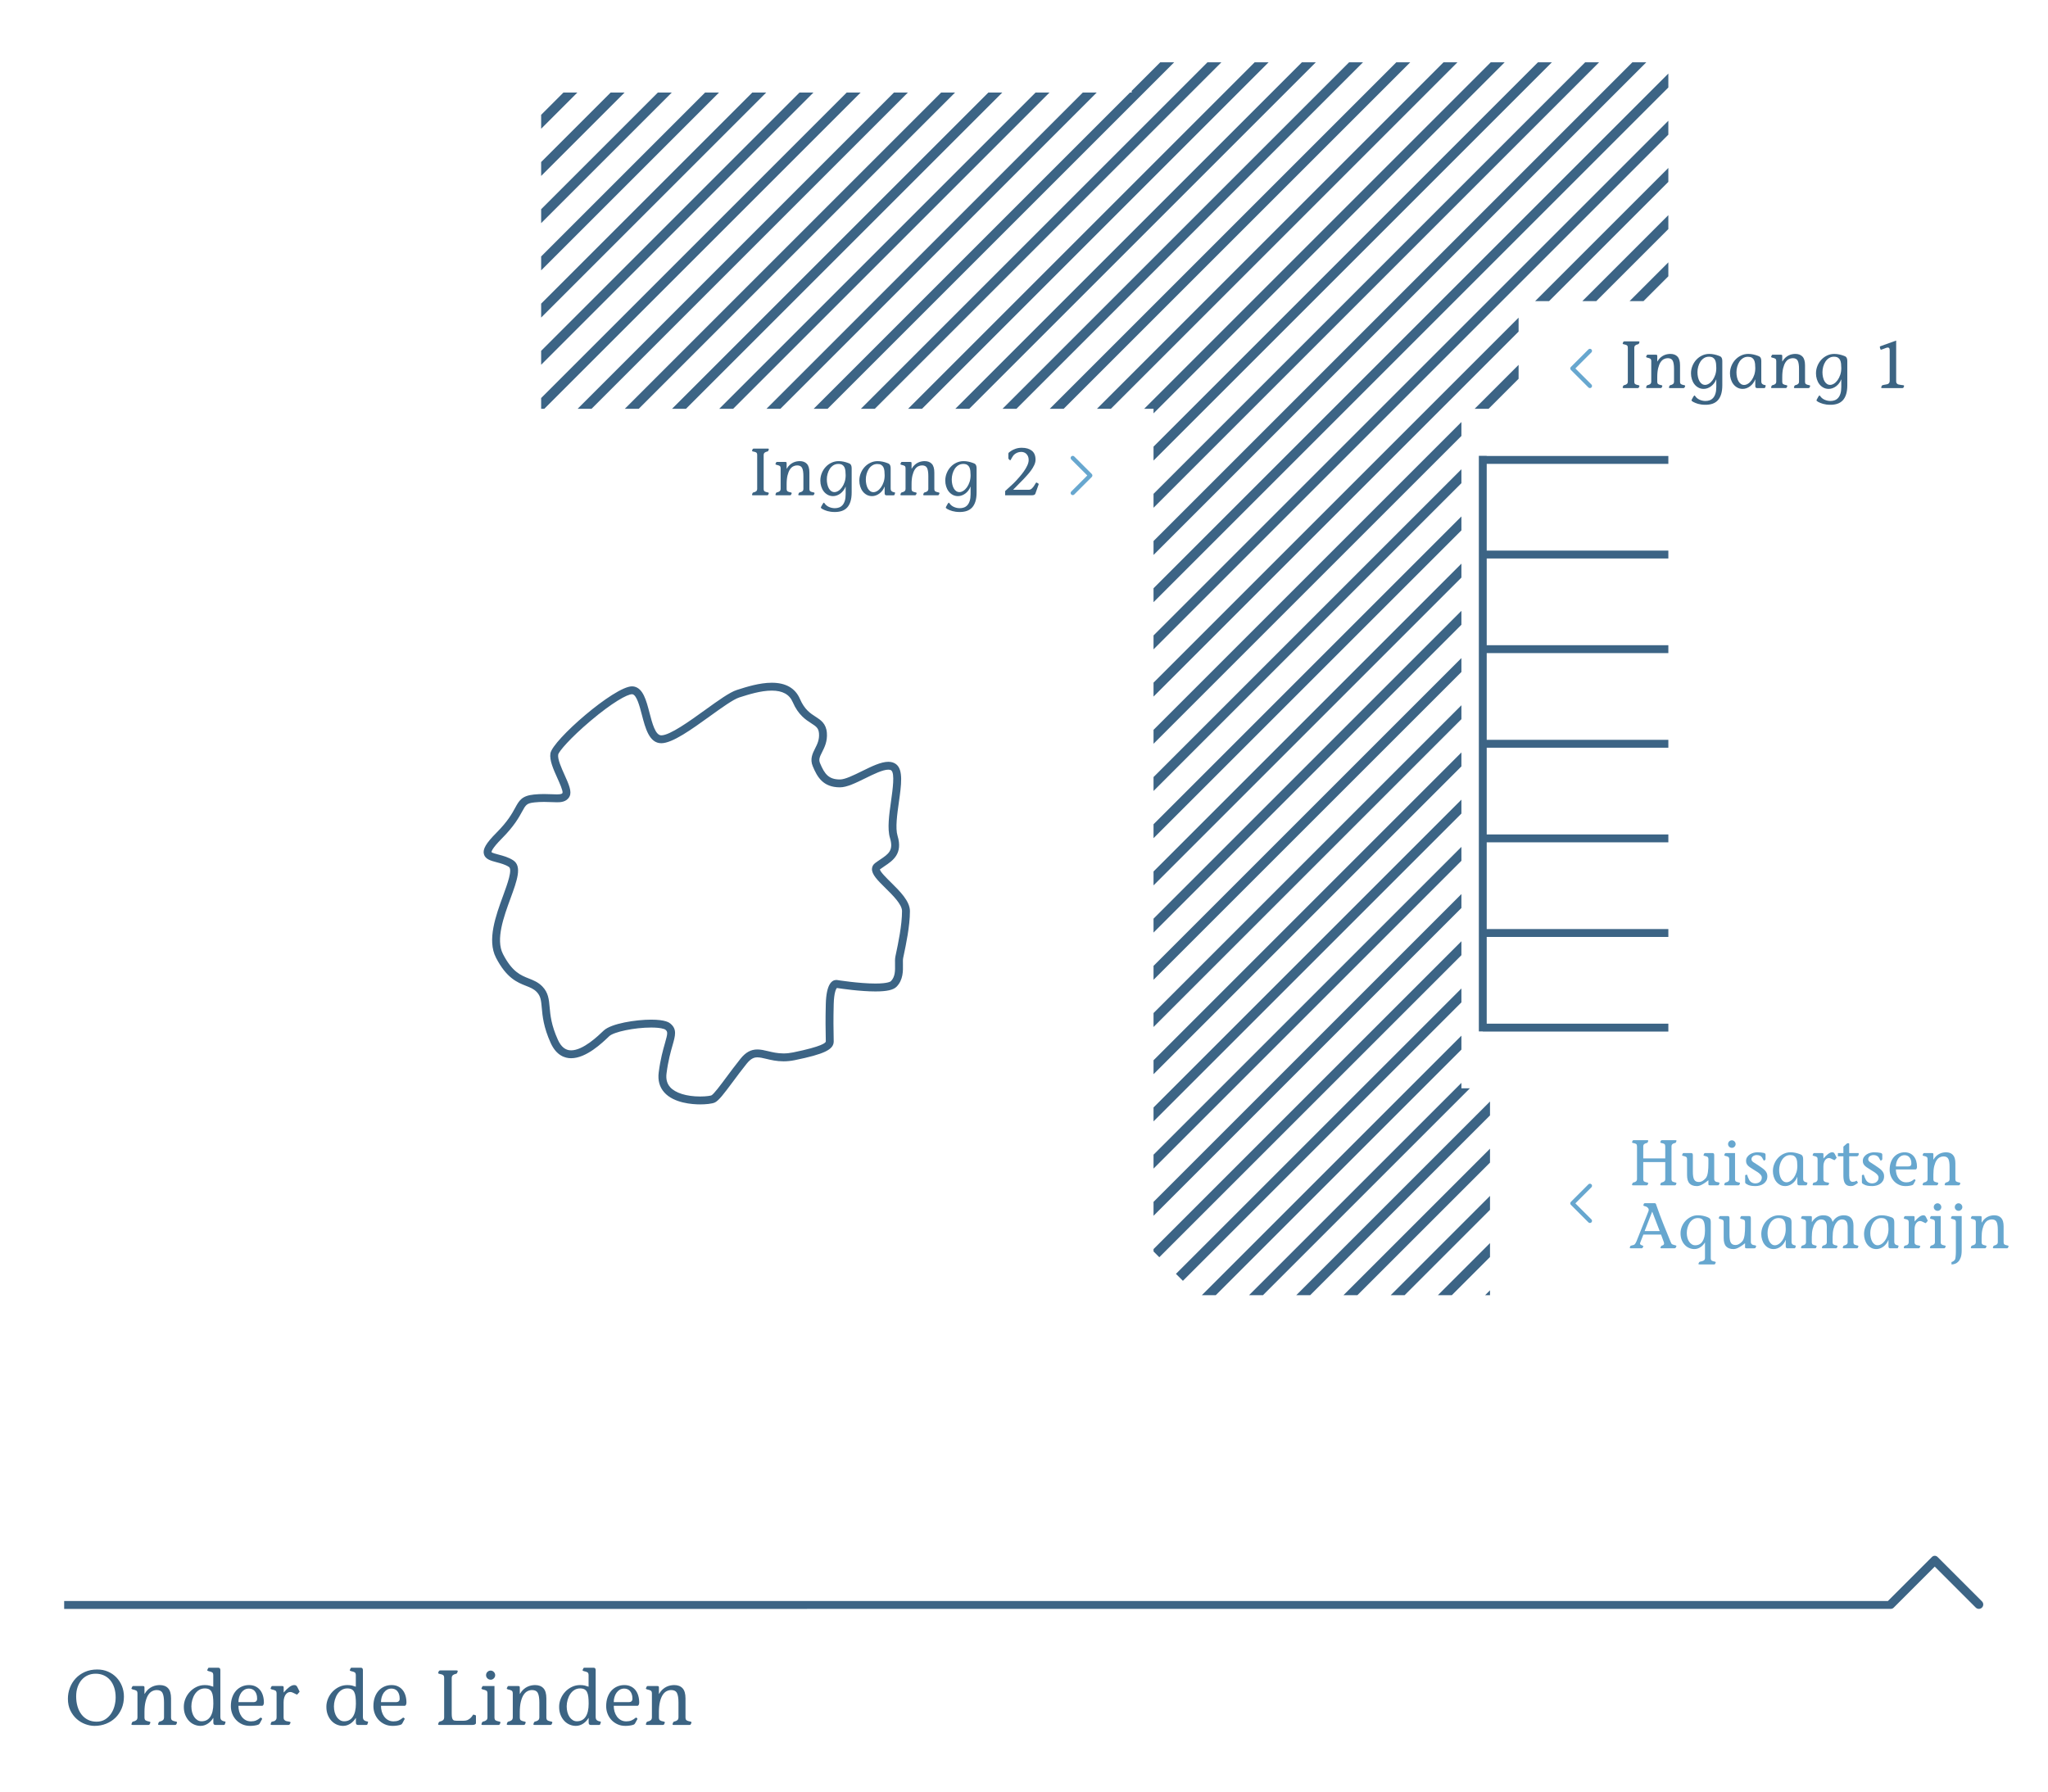 <?xml version="1.0" encoding="utf-8"?>
<!-- Generator: Adobe Illustrator 17.0.0, SVG Export Plug-In . SVG Version: 6.00 Build 0)  -->
<!DOCTYPE svg PUBLIC "-//W3C//DTD SVG 1.1//EN" "http://www.w3.org/Graphics/SVG/1.1/DTD/svg11.dtd">
<svg version="1.1" id="Laag_1" xmlns="http://www.w3.org/2000/svg" xmlns:xlink="http://www.w3.org/1999/xlink" x="0px" y="0px"
	 width="1200px" height="1050px" viewBox="0 0 1200 1050" enable-background="new 0 0 1200 1050" xml:space="preserve">
<path fill="#3C6485" d="M410.266,647.253c-4.468,0-15.469-0.689-21.09-7.069c-2.723-3.09-3.807-7.002-3.219-11.627
	c1-7.866,2.544-13.261,3.671-17.201c1.661-5.804,1.692-6.687,0.278-7.865c-0.571-0.475-2.986-1.282-8.403-1.282
	c-9.716,0-21.879,2.523-24.555,5.094c-4.044,3.89-13.402,12.89-22.31,12.89c-3.608,0-8.61-1.544-11.952-8.899
	c-4.224-9.288-4.811-15.854-5.241-20.648c-0.381-4.26-0.611-6.832-2.944-9.265c-1.737-1.813-3.746-2.605-6.29-3.608
	c-5.084-2.005-11.411-4.5-17.604-16.521c-5.324-10.34-0.058-24.733,4.173-36.298c2.512-6.865,5.639-15.411,3.394-16.885
	c-2.121-1.394-4.8-2.102-7.163-2.726c-3.425-0.906-6.661-1.761-7.469-4.742c-0.794-2.929,1.264-6.449,7.339-12.552
	c6.639-6.671,9.153-11.272,10.989-14.631c2.317-4.239,3.848-7.04,10.928-7.765c1.943-0.2,3.91-0.297,6.009-0.297
	c1.722,0,3.27,0.065,4.635,0.122c1.061,0.045,2.021,0.086,2.883,0.086c2.839,0,3.094-0.513,3.28-0.888
	c0.35-1.148-1.76-5.84-3.021-8.644c-2.32-5.158-4.719-10.492-4.077-14.506c1.237-7.737,37.448-39.285,47.841-39.285
	c0.388,0,0.762,0.034,1.111,0.103c5.368,1.052,7.192,8.048,9.123,15.455c1.608,6.169,3.43,13.16,6.885,13.16
	c5.034,0,16.524-8.281,25.757-14.934c7.679-5.534,14.312-10.314,18.493-11.651l0.466-0.149c5.104-1.633,12.817-4.099,20.034-4.099
	c8.23,0,13.784,3.2,16.508,9.511c2.686,6.228,6.096,8.426,9.106,10.366c3.063,1.974,6.229,4.015,6.66,9.474
	c0.39,4.988-1.36,8.46-2.767,11.25c-1.466,2.908-2.131,4.401-1.238,6.54c2.69,6.469,5.122,9.547,11.671,9.547
	c2.984,0,7.989-2.463,12.83-4.845c5.76-2.834,11.201-5.511,15.531-5.511c1.84,0,3.39,0.493,4.608,1.464
	c4.209,3.357,2.978,12.086,1.553,22.193c-1.007,7.14-2.148,15.233-0.784,19.677c3.234,10.558-2.765,14.578-7.585,17.808
	c-0.926,0.62-1.883,1.262-2.759,1.929c0.192,1.412,3.953,5.12,6.465,7.598c5.222,5.149,11.14,10.985,11.14,16.842
	c0,8.737-2.4,20.058-3.553,25.498c-0.168,0.795-0.309,1.459-0.41,1.964c-0.185,0.928-0.16,2.285-0.133,3.722
	c0.072,3.853,0.171,9.13-3.721,13.11c-1.88,1.926-5.705,2.785-12.397,2.785c-0.001,0-0.001,0-0.002,0
	c-8.919,0-19.922-1.611-22.609-2.026c-0.436,0.527-1.644,2.595-1.834,9.445c-0.248,9.146-0.122,15.188-0.047,18.798
	c0.027,1.265,0.047,2.278,0.047,3.074c0,4.783-5.554,7.453-22.858,10.99c-2.238,0.456-4.385,0.679-6.565,0.679
	c-4.043,0-7.394-0.8-10.086-1.443c-1.986-0.474-3.701-0.883-5.206-0.883c-1.722,0-3.679,0.454-6.319,3.753
	c-2.943,3.677-5.688,7.369-8.109,10.626c-5.261,7.076-8.113,10.824-10.392,12.017C417.294,646.945,413.236,647.253,410.266,647.253z
	 M381.502,597.586c8.534,0,10.663,1.771,11.362,2.352c3.906,3.257,2.832,7.009,1.207,12.689c-1.086,3.796-2.574,8.996-3.53,16.512
	c-0.418,3.296,0.27,5.909,2.102,7.987c3.035,3.446,9.623,5.502,17.621,5.502c3.85,0,6.172-0.487,6.582-0.664
	c1.416-0.742,5.166-5.787,8.792-10.664c2.445-3.288,5.216-7.014,8.21-10.755c3.037-3.796,6.099-5.488,9.929-5.488
	c2.049,0,4.104,0.49,6.279,1.009c2.585,0.617,5.514,1.317,9.013,1.317c1.865,0,3.71-0.192,5.64-0.587
	c17.293-3.534,19.161-5.694,19.161-6.459c0-0.772-0.021-1.753-0.047-2.978c-0.076-3.652-0.204-9.762,0.047-19.02
	c0.32-11.579,3.531-14.009,6.169-14.009l0.391,0.027c0.167,0.027,12.862,2.066,22.505,2.066c0,0,0.002,0,0.002,0
	c7.514,0,8.952-1.251,9.091-1.393c2.54-2.598,2.472-6.255,2.406-9.793c-0.032-1.694-0.062-3.294,0.222-4.714
	c0.104-0.519,0.248-1.201,0.421-2.017c1.12-5.286,3.453-16.286,3.453-24.539c0-3.923-5.413-9.262-9.763-13.551
	c-4.499-4.437-8.052-7.941-7.841-11.295c0.082-1.294,0.704-2.421,1.8-3.257c0.993-0.758,2.017-1.444,3.007-2.108
	c4.798-3.215,7.967-5.339,5.739-12.612c-1.665-5.426-0.5-13.688,0.627-21.678c0.966-6.846,2.288-16.222,0.143-17.933
	c-0.384-0.307-0.949-0.456-1.726-0.456c-3.254,0-8.458,2.561-13.49,5.037c-5.56,2.736-10.811,5.32-14.871,5.32
	c-9.953,0-13.332-6.122-15.939-12.392c-1.75-4.195-0.089-7.491,1.378-10.399c1.266-2.512,2.575-5.109,2.286-8.807
	c-0.251-3.175-1.689-4.102-4.556-5.95c-3.209-2.068-7.604-4.901-10.846-12.42c-1.952-4.521-5.964-6.719-12.264-6.719
	c-6.496,0-13.795,2.335-18.626,3.879l-0.467,0.149c-3.48,1.113-10.454,6.138-17.197,10.998
	c-10.783,7.771-21.933,15.807-28.459,15.807c-7.027,0-9.328-8.828-11.359-16.617c-1.346-5.164-3.022-11.591-5.538-12.085
	c-0.068-0.013-0.143-0.016-0.223-0.016c-2.825,0-11.652,4.897-24.358,15.649c-11.79,9.977-18.562,17.878-18.918,19.746
	c-0.423,2.645,1.879,7.764,3.729,11.877c2.444,5.433,4.374,9.725,2.945,12.598c-1.715,3.453-5.568,3.453-7.42,3.453
	c-0.919,0-1.944-0.042-3.076-0.089c-1.32-0.055-2.816-0.117-4.442-0.117c-1.94,0-3.751,0.089-5.537,0.273
	c-4.662,0.477-5.177,1.419-7.343,5.383c-1.858,3.4-4.665,8.538-11.769,15.675c-6.202,6.232-6.174,7.922-6.15,8.095
	c0.34,0.453,2.654,1.064,4.185,1.469c2.571,0.679,5.77,1.525,8.521,3.332c5.306,3.486,2.262,11.805-1.592,22.338
	c-3.921,10.717-8.802,24.054-4.405,32.592c5.397,10.476,10.375,12.439,15.19,14.338c2.701,1.065,5.494,2.166,7.931,4.71
	c3.455,3.604,3.806,7.519,4.211,12.052c0.421,4.712,0.947,10.576,4.844,19.146c1.892,4.164,4.425,6.189,7.743,6.189
	c7.045,0,15.771-8.392,19.056-11.552C358.08,599.804,372.651,597.586,381.502,597.586z"/>
<polygon fill="#3C6485" points="977.548,271.859 977.548,267.236 871.121,267.236 871.121,267.145 866.511,267.145 866.511,604.485 
	868.816,604.485 868.816,604.569 977.548,604.569 977.548,599.946 871.121,599.946 871.121,549.117 977.548,549.117 
	977.548,544.494 871.121,544.494 871.121,493.665 977.548,493.665 977.548,489.043 871.121,489.043 871.121,438.214 
	977.548,438.214 977.548,433.591 871.121,433.591 871.121,382.762 977.548,382.762 977.548,378.139 871.121,378.139 871.121,327.31 
	977.548,327.31 977.548,322.688 871.121,322.688 871.121,271.859 "/>
<g>
	<path fill="#67A7CF" d="M962.844,678.917h12.888v-6.992c0-0.378-0.038-0.68-0.114-0.907c-0.076-0.227-0.208-0.409-0.397-0.549
		c-0.189-0.138-0.442-0.251-0.756-0.34c-0.316-0.088-0.7-0.183-1.153-0.284c-0.252-0.05-0.403-0.138-0.453-0.265
		c-0.051-0.126-0.038-0.264,0.037-0.415l0.302-0.68c0.127-0.177,0.34-0.265,0.643-0.265h7.936c0.151,0,0.296,0.032,0.435,0.094
		c0.138,0.064,0.157,0.221,0.057,0.473l-0.227,0.605c-0.076,0.202-0.183,0.328-0.321,0.378c-0.139,0.051-0.272,0.101-0.397,0.151
		c-0.479,0.076-0.92,0.265-1.323,0.567s-0.604,0.781-0.604,1.436v19.048c0,0.731,0.171,1.216,0.51,1.455
		c0.34,0.239,0.976,0.447,1.909,0.623c0.251,0.051,0.402,0.138,0.453,0.265c0.05,0.126,0.038,0.264-0.037,0.415l-0.303,0.68
		c-0.126,0.177-0.34,0.265-0.642,0.265h-7.937c-0.151,0-0.296-0.031-0.434-0.094c-0.139-0.063-0.158-0.221-0.057-0.473l0.227-0.605
		c0.076-0.201,0.183-0.327,0.321-0.378c0.138-0.05,0.271-0.1,0.397-0.151c0.478-0.076,0.919-0.265,1.322-0.567
		s0.605-0.78,0.605-1.436v-9.902h-12.888v9.902c0,0.731,0.171,1.216,0.51,1.455c0.34,0.239,0.976,0.447,1.909,0.623
		c0.251,0.051,0.402,0.138,0.453,0.265c0.05,0.126,0.038,0.264-0.037,0.415l-0.302,0.68c-0.127,0.177-0.34,0.265-0.643,0.265h-7.936
		c-0.151,0-0.296-0.031-0.435-0.094c-0.139-0.063-0.158-0.221-0.057-0.473l0.227-0.605c0.076-0.201,0.183-0.327,0.321-0.378
		c0.138-0.05,0.271-0.1,0.397-0.151c0.478-0.076,0.919-0.265,1.323-0.567c0.402-0.302,0.605-0.78,0.605-1.436v-19.048
		c0-0.378-0.038-0.68-0.114-0.907c-0.076-0.227-0.208-0.409-0.396-0.549c-0.189-0.138-0.442-0.251-0.756-0.34
		c-0.316-0.088-0.7-0.183-1.153-0.284c-0.252-0.05-0.403-0.138-0.453-0.265c-0.051-0.126-0.038-0.264,0.038-0.415l0.302-0.68
		c0.126-0.177,0.34-0.265,0.642-0.265h7.937c0.151,0,0.295,0.032,0.434,0.094c0.138,0.064,0.157,0.221,0.057,0.473l-0.227,0.605
		c-0.076,0.202-0.183,0.328-0.321,0.378c-0.139,0.051-0.271,0.101-0.397,0.151c-0.479,0.076-0.919,0.265-1.322,0.567
		c-0.403,0.302-0.605,0.781-0.605,1.436V678.917z"/>
	<path fill="#67A7CF" d="M999.541,692.824c-0.807,0.605-1.681,1.14-2.626,1.606c-0.945,0.465-1.833,0.699-2.664,0.699
		c-1.89,0-3.32-0.51-4.289-1.531c-0.97-1.02-1.455-2.664-1.455-4.931v-9.183c0-0.731-0.17-1.21-0.51-1.437
		c-0.34-0.227-0.939-0.428-1.795-0.605c-0.202-0.05-0.372-0.126-0.51-0.227c-0.138-0.1-0.145-0.265-0.019-0.492l0.34-0.68
		c0.051-0.126,0.127-0.201,0.227-0.227c0.101-0.025,0.214-0.038,0.34-0.038h4.384c0.202,0,0.409,0.076,0.624,0.228
		c0.214,0.151,0.321,0.491,0.321,1.02v9.599c0,1.083,0.057,2.01,0.17,2.778c0.114,0.768,0.303,1.398,0.567,1.889
		c0.265,0.492,0.629,0.857,1.096,1.096c0.466,0.239,1.052,0.359,1.758,0.359c1.285,0,2.582-0.718,3.892-2.154
		c0.353-0.403,0.636-0.92,0.851-1.55c0.214-0.63,0.378-1.336,0.491-2.117c0.114-0.78,0.189-1.593,0.228-2.438
		c0.037-0.844,0.056-1.681,0.056-2.513v-2.494c0-0.731-0.164-1.21-0.491-1.437c-0.328-0.227-0.92-0.428-1.776-0.605
		c-0.202-0.05-0.373-0.126-0.51-0.227c-0.139-0.1-0.145-0.265-0.02-0.492l0.34-0.68c0.05-0.126,0.12-0.201,0.208-0.227
		c0.087-0.025,0.194-0.038,0.321-0.038h4.384c0.202,0,0.409,0.076,0.624,0.228c0.214,0.151,0.321,0.491,0.321,1.02v13.719
		c0,0.479,0.057,0.818,0.171,1.021c0.113,0.202,0.233,0.365,0.358,0.491c0.227,0.227,0.516,0.378,0.869,0.453
		c0.352,0.076,0.674,0.139,0.964,0.189c0.289,0.051,0.51,0.138,0.661,0.265c0.151,0.126,0.138,0.34-0.037,0.642l-0.227,0.529
		c-0.101,0.202-0.252,0.309-0.454,0.322c-0.201,0.013-0.428,0.019-0.68,0.019h-4.119c-0.202,0-0.403-0.025-0.605-0.076
		c-0.201-0.05-0.302-0.277-0.302-0.68v-2.23L999.541,692.824z"/>
	<path fill="#67A7CF" d="M1013.222,679.484c0-0.731-0.171-1.21-0.51-1.437c-0.34-0.227-0.939-0.428-1.795-0.605
		c-0.202-0.05-0.373-0.126-0.51-0.227c-0.139-0.1-0.145-0.265-0.02-0.492l0.34-0.68c0.05-0.126,0.126-0.201,0.227-0.227
		c0.1-0.025,0.214-0.038,0.34-0.038h5.329v15.193c0,0.731,0.17,1.216,0.51,1.455c0.34,0.239,0.976,0.447,1.908,0.623
		c0.252,0.051,0.403,0.138,0.454,0.265c0.05,0.126,0.037,0.264-0.038,0.415l-0.302,0.68c-0.127,0.177-0.341,0.265-0.643,0.265
		h-7.671c-0.152,0-0.297-0.031-0.435-0.094c-0.139-0.063-0.158-0.221-0.057-0.473l0.227-0.605c0.076-0.201,0.183-0.327,0.321-0.378
		c0.138-0.05,0.271-0.1,0.397-0.151c0.478-0.076,0.92-0.265,1.323-0.567c0.402-0.302,0.604-0.78,0.604-1.436V679.484z
		 M1012.542,670.526c0-0.629,0.22-1.158,0.661-1.587c0.441-0.428,0.964-0.643,1.569-0.643c0.579,0,1.089,0.221,1.53,0.661
		c0.441,0.441,0.661,0.964,0.661,1.568c0,0.581-0.214,1.09-0.642,1.531c-0.429,0.442-0.933,0.661-1.512,0.661
		c-0.63,0-1.166-0.214-1.606-0.643C1012.762,671.648,1012.542,671.131,1012.542,670.526z"/>
	<path fill="#67A7CF" d="M1022.556,689.423c0-0.201,0-0.365,0-0.492c0-0.126,0.05-0.213,0.151-0.264l0.718-0.227
		c0.126-0.05,0.221-0.006,0.284,0.132c0.063,0.139,0.132,0.328,0.208,0.567c0.076,0.24,0.163,0.517,0.264,0.831
		c0.101,0.316,0.252,0.637,0.453,0.964c0.353,0.882,0.882,1.538,1.588,1.966c0.705,0.429,1.461,0.643,2.268,0.643
		c0.478,0,0.95-0.07,1.417-0.208c0.465-0.138,0.881-0.359,1.247-0.661c0.364-0.302,0.655-0.674,0.869-1.115s0.308-0.964,0.284-1.568
		c-0.026-0.479-0.208-0.926-0.548-1.342c-0.34-0.415-0.75-0.812-1.229-1.19c-0.479-0.378-0.995-0.723-1.55-1.039
		c-0.554-0.314-1.045-0.623-1.474-0.925c-0.504-0.352-1.015-0.68-1.53-0.982c-0.517-0.303-0.989-0.643-1.418-1.021
		c-0.428-0.378-0.781-0.807-1.058-1.286c-0.278-0.478-0.415-1.083-0.415-1.814c0-0.857,0.213-1.606,0.642-2.249
		c0.428-0.642,0.97-1.171,1.625-1.587c0.655-0.416,1.361-0.724,2.117-0.926c0.756-0.201,1.46-0.302,2.116-0.302
		c0.781,0,1.499,0.032,2.155,0.095c0.655,0.063,1.246,0.157,1.776,0.283c0.655,0.152,0.982,0.504,0.982,1.059v2.607
		c0,0.076-0.051,0.189-0.151,0.341l-0.643,0.529c-0.051,0.051-0.12,0.026-0.208-0.076c-0.088-0.1-0.188-0.246-0.302-0.435
		c-0.113-0.189-0.234-0.397-0.359-0.624c-0.126-0.227-0.239-0.44-0.34-0.642c-0.302-0.503-0.731-0.882-1.285-1.134
		c-0.554-0.251-1.171-0.378-1.852-0.378c-0.403,0-0.793,0.057-1.172,0.171c-0.378,0.113-0.712,0.278-1.001,0.491
		c-0.29,0.215-0.523,0.479-0.699,0.794c-0.177,0.315-0.252,0.674-0.228,1.077c0.026,0.58,0.372,1.109,1.039,1.587
		c0.667,0.479,1.645,1.109,2.929,1.89c0.857,0.58,1.612,1.102,2.268,1.568c0.655,0.466,1.209,0.939,1.662,1.417
		c0.453,0.479,0.8,0.989,1.039,1.531c0.239,0.542,0.359,1.166,0.359,1.87c0,1.058-0.221,1.96-0.661,2.702
		c-0.441,0.744-1.001,1.342-1.682,1.796c-0.68,0.453-1.43,0.781-2.248,0.982c-0.819,0.201-1.606,0.302-2.362,0.302
		c-1.033,0-1.965-0.076-2.797-0.227c-0.831-0.151-1.575-0.428-2.23-0.831c-0.202-0.126-0.422-0.271-0.661-0.435
		c-0.239-0.164-0.359-0.409-0.359-0.737V689.423z"/>
	<path fill="#67A7CF" d="M1056.532,690.707c0,0.504,0.069,0.908,0.208,1.21c0.138,0.302,0.421,0.554,0.85,0.756
		c0.353,0.151,0.7,0.252,1.039,0.302c0.34,0.051,0.473,0.202,0.397,0.453l-0.302,0.907c-0.076,0.202-0.189,0.309-0.34,0.322
		c-0.151,0.013-0.328,0.019-0.529,0.019h-3.666c-0.706,0.025-1.058-0.365-1.058-1.172v-3.704h-0.076
		c-0.302,0.807-0.706,1.537-1.209,2.192c-0.504,0.656-1.072,1.216-1.701,1.681c-0.63,0.467-1.298,0.826-2.003,1.077
		c-0.706,0.251-1.412,0.378-2.117,0.378c-1.133,0-2.148-0.245-3.042-0.737c-0.895-0.491-1.651-1.139-2.268-1.946
		c-0.617-0.806-1.09-1.739-1.417-2.797c-0.328-1.058-0.492-2.154-0.492-3.288c0-1.487,0.271-2.897,0.813-4.233
		c0.542-1.335,1.279-2.506,2.211-3.514c0.932-1.008,2.028-1.808,3.288-2.4c1.259-0.592,2.607-0.888,4.043-0.888
		c0.932,0,1.846,0.095,2.74,0.284c0.894,0.189,1.745,0.435,2.552,0.737c0.277,0.101,0.542,0.208,0.794,0.321
		c0.251,0.114,0.472,0.278,0.661,0.492c0.188,0.215,0.34,0.51,0.453,0.888c0.113,0.378,0.17,0.869,0.17,1.474V690.707z
		 M1048.989,676.951c-1.055,0-1.99,0.259-2.806,0.775s-1.494,1.19-2.033,2.022c-0.54,0.831-0.954,1.77-1.243,2.815
		c-0.289,1.046-0.433,2.085-0.433,3.118c0,1.009,0.1,1.953,0.302,2.835c0.2,0.882,0.483,1.644,0.847,2.286
		c0.363,0.642,0.816,1.152,1.356,1.53c0.539,0.378,1.148,0.567,1.826,0.567c0.702,0,1.431-0.233,2.184-0.699
		c0.753-0.466,1.437-1.128,2.052-1.984c0.616-0.857,1.117-1.865,1.506-3.024c0.39-1.159,0.584-2.444,0.584-3.855
		c0-0.857-0.044-1.675-0.132-2.457c-0.088-0.78-0.27-1.46-0.546-2.04c-0.277-0.579-0.69-1.039-1.243-1.38
		C1050.658,677.122,1049.917,676.951,1048.989,676.951z"/>
	<path fill="#67A7CF" d="M1068.436,678.954c0.932-1.108,1.833-1.989,2.703-2.645c0.869-0.655,1.668-0.983,2.399-0.983
		c0.302,0,0.579,0.057,0.831,0.171c0.252,0.113,0.492,0.397,0.718,0.85l1.021,2.041c0.05,0.127,0.025,0.239-0.076,0.34l-0.945,1.096
		c-0.101,0.127-0.264,0.132-0.491,0.019c-0.228-0.113-0.504-0.251-0.832-0.415c-0.328-0.164-0.674-0.328-1.039-0.492
		c-0.365-0.163-0.737-0.245-1.115-0.245c-0.378,0-0.756,0.094-1.133,0.284c-0.378,0.188-0.718,0.479-1.021,0.869
		c-0.302,0.391-0.554,0.908-0.756,1.549c-0.202,0.643-0.302,1.418-0.302,2.325v7.256c0,0.479,0.062,0.819,0.188,1.021
		c0.126,0.202,0.29,0.365,0.492,0.491c0.227,0.202,0.522,0.328,0.888,0.378c0.365,0.051,0.699,0.108,1.001,0.171
		c0.303,0.063,0.536,0.145,0.7,0.245c0.164,0.101,0.157,0.29-0.019,0.567l-0.302,0.529c-0.076,0.177-0.222,0.271-0.435,0.284
		c-0.215,0.013-0.46,0.019-0.737,0.019h-7.068c-0.302,0-0.567-0.013-0.794-0.038c-0.227-0.025-0.277-0.227-0.151-0.604l0.189-0.529
		c0.05-0.176,0.151-0.295,0.302-0.359c0.151-0.062,0.321-0.113,0.51-0.151c0.188-0.037,0.391-0.087,0.604-0.151
		c0.214-0.063,0.422-0.183,0.624-0.359c0.126-0.126,0.257-0.289,0.396-0.491c0.138-0.201,0.208-0.542,0.208-1.021v-11.489
		c0-0.731-0.171-1.21-0.51-1.437c-0.34-0.227-0.939-0.428-1.795-0.605c-0.202-0.05-0.373-0.126-0.51-0.227
		c-0.139-0.1-0.145-0.265-0.02-0.492l0.34-0.68c0.05-0.126,0.126-0.201,0.227-0.227c0.1-0.025,0.214-0.038,0.34-0.038h4.459
		c0.201,0,0.402,0.025,0.605,0.076c0.201,0.05,0.302,0.277,0.302,0.68V678.954z"/>
	<path fill="#67A7CF" d="M1089.071,676.914l-0.756,0.756h-4.8v11.376c0,2.393,0.642,3.59,1.927,3.59
		c0.302,0,0.661-0.037,1.077-0.113c0.416-0.076,0.75-0.214,1.002-0.416c0.201-0.151,0.352-0.151,0.453,0l0.567,0.831
		c0.05,0.051,0.082,0.114,0.094,0.189c0.012,0.076-0.044,0.151-0.17,0.227l-0.983,0.718c-0.302,0.202-0.693,0.429-1.172,0.68
		c-0.479,0.251-1.121,0.378-1.927,0.378c-1.487,0-2.569-0.492-3.25-1.474c-0.68-0.982-1.02-2.495-1.02-4.535v-11.451h-3.213v-1.89
		h3.213V672l1.965-1.738c0.1-0.101,0.233-0.171,0.397-0.208c0.163-0.038,0.321-0.057,0.472-0.057s0.284,0.032,0.397,0.094
		c0.114,0.064,0.171,0.145,0.171,0.246v5.442h5.555V676.914z"/>
	<path fill="#67A7CF" d="M1090.96,689.423c0-0.201,0-0.365,0-0.492c0-0.126,0.05-0.213,0.151-0.264l0.718-0.227
		c0.126-0.05,0.221-0.006,0.284,0.132c0.063,0.139,0.132,0.328,0.208,0.567c0.076,0.24,0.163,0.517,0.264,0.831
		c0.101,0.316,0.252,0.637,0.453,0.964c0.353,0.882,0.882,1.538,1.588,1.966c0.705,0.429,1.461,0.643,2.268,0.643
		c0.478,0,0.95-0.07,1.417-0.208c0.465-0.138,0.881-0.359,1.247-0.661c0.364-0.302,0.655-0.674,0.869-1.115
		c0.214-0.441,0.308-0.964,0.284-1.568c-0.025-0.479-0.208-0.926-0.548-1.342c-0.34-0.415-0.75-0.812-1.229-1.19
		c-0.479-0.378-0.995-0.723-1.55-1.039c-0.554-0.314-1.045-0.623-1.474-0.925c-0.504-0.352-1.015-0.68-1.53-0.982
		c-0.517-0.303-0.989-0.643-1.418-1.021c-0.428-0.378-0.781-0.807-1.058-1.286c-0.278-0.478-0.415-1.083-0.415-1.814
		c0-0.857,0.213-1.606,0.642-2.249c0.428-0.642,0.97-1.171,1.625-1.587c0.655-0.416,1.361-0.724,2.117-0.926
		c0.756-0.201,1.46-0.302,2.116-0.302c0.781,0,1.5,0.032,2.155,0.095c0.655,0.063,1.246,0.157,1.776,0.283
		c0.655,0.152,0.982,0.504,0.982,1.059v2.607c0,0.076-0.051,0.189-0.151,0.341l-0.643,0.529c-0.051,0.051-0.12,0.026-0.208-0.076
		c-0.088-0.1-0.188-0.246-0.302-0.435c-0.113-0.189-0.234-0.397-0.359-0.624c-0.126-0.227-0.24-0.44-0.34-0.642
		c-0.302-0.503-0.731-0.882-1.286-1.134c-0.554-0.251-1.171-0.378-1.852-0.378c-0.403,0-0.793,0.057-1.172,0.171
		c-0.378,0.113-0.711,0.278-1.001,0.491c-0.29,0.215-0.523,0.479-0.699,0.794c-0.177,0.315-0.252,0.674-0.228,1.077
		c0.026,0.58,0.372,1.109,1.039,1.587c0.667,0.479,1.645,1.109,2.929,1.89c0.857,0.58,1.612,1.102,2.268,1.568
		c0.655,0.466,1.209,0.939,1.662,1.417c0.453,0.479,0.8,0.989,1.039,1.531c0.239,0.542,0.359,1.166,0.359,1.87
		c0,1.058-0.221,1.96-0.661,2.702c-0.441,0.744-1.001,1.342-1.682,1.796c-0.68,0.453-1.43,0.781-2.248,0.982
		c-0.819,0.201-1.606,0.302-2.362,0.302c-1.033,0-1.965-0.076-2.797-0.227c-0.831-0.151-1.575-0.428-2.23-0.831
		c-0.202-0.126-0.422-0.271-0.661-0.435c-0.24-0.164-0.359-0.409-0.359-0.737V689.423z"/>
	<path fill="#67A7CF" d="M1110.877,685.379c0,0.958,0.126,1.884,0.378,2.778c0.251,0.895,0.636,1.701,1.153,2.419
		c0.516,0.717,1.152,1.291,1.908,1.719c0.756,0.429,1.638,0.642,2.646,0.642c0.908,0,1.701-0.132,2.381-0.396
		c0.681-0.264,1.398-0.711,2.155-1.341c0.076-0.076,0.17-0.094,0.283-0.057c0.114,0.038,0.221,0.094,0.322,0.171
		c0.1,0.076,0.176,0.157,0.227,0.245c0.05,0.088,0.063,0.17,0.037,0.245l-1.02,1.89c-0.101,0.151-0.196,0.296-0.284,0.435
		c-0.089,0.138-0.234,0.258-0.435,0.358c-0.202,0.101-0.467,0.189-0.794,0.265c-0.328,0.076-0.68,0.144-1.058,0.208
		c-0.378,0.063-0.762,0.107-1.153,0.133c-0.391,0.025-0.75,0.037-1.077,0.037c-1.437,0-2.728-0.264-3.874-0.794
		c-1.146-0.529-2.127-1.234-2.941-2.116c-0.814-0.882-1.438-1.896-1.87-3.042c-0.433-1.146-0.65-2.349-0.65-3.609
		c0-1.612,0.227-3.055,0.681-4.328c0.453-1.272,1.077-2.343,1.87-3.212c0.794-0.869,1.725-1.537,2.797-2.003
		c1.071-0.466,2.223-0.7,3.457-0.7c1.159,0,2.186,0.208,3.08,0.624c0.894,0.415,1.65,1.001,2.268,1.758
		c0.617,0.756,1.083,1.656,1.398,2.702c0.314,1.046,0.472,2.198,0.472,3.458c0,0.353-0.076,0.693-0.226,1.021
		c-0.151,0.328-0.364,0.491-0.641,0.491H1110.877z M1118.141,683.602c1.204,0,1.807-0.554,1.807-1.662
		c0-0.907-0.12-1.675-0.358-2.305c-0.239-0.63-0.545-1.14-0.921-1.531c-0.377-0.391-0.803-0.667-1.28-0.831s-0.953-0.246-1.43-0.246
		c-0.803,0-1.518,0.183-2.146,0.548c-0.627,0.365-1.154,0.85-1.581,1.454c-0.426,0.605-0.758,1.304-0.997,2.098
		c-0.239,0.794-0.357,1.619-0.357,2.475H1118.141z"/>
	<path fill="#67A7CF" d="M1132.835,679.597h0.076c0.529-0.907,1.108-1.637,1.738-2.192c0.63-0.554,1.272-0.982,1.927-1.285
		s1.297-0.51,1.927-0.623c0.63-0.114,1.21-0.171,1.739-0.171c1.738,0,3.085,0.51,4.044,1.531c0.957,1.021,1.436,2.664,1.436,4.932
		v9.183c0,0.731,0.17,1.216,0.51,1.455c0.34,0.239,0.976,0.447,1.909,0.623c0.251,0.051,0.402,0.138,0.453,0.265
		c0.05,0.126,0.037,0.264-0.038,0.415l-0.302,0.68c-0.126,0.177-0.34,0.265-0.642,0.265h-7.635c-0.151,0-0.296-0.031-0.435-0.094
		c-0.138-0.063-0.157-0.221-0.056-0.473l0.227-0.605c0.076-0.201,0.182-0.327,0.321-0.378c0.138-0.05,0.271-0.1,0.396-0.151
		c0.454-0.076,0.882-0.265,1.286-0.567c0.402-0.302,0.604-0.78,0.604-1.436v-7.143c0-2.141-0.245-3.69-0.737-4.649
		c-0.492-0.957-1.43-1.436-2.816-1.436c-0.756,0-1.493,0.183-2.211,0.548c-0.718,0.366-1.348,0.964-1.89,1.796
		c-0.542,0.831-0.982,1.933-1.322,3.306c-0.34,1.374-0.51,3.068-0.51,5.083v2.495c0,0.731,0.17,1.216,0.51,1.455
		c0.34,0.239,0.964,0.447,1.87,0.623c0.251,0.051,0.402,0.138,0.453,0.265c0.05,0.126,0.038,0.264-0.037,0.415l-0.303,0.68
		c-0.126,0.177-0.34,0.265-0.642,0.265h-7.634c-0.152,0-0.297-0.031-0.435-0.094c-0.139-0.063-0.158-0.221-0.057-0.473l0.227-0.605
		c0.076-0.201,0.182-0.327,0.321-0.378c0.138-0.05,0.271-0.1,0.397-0.151c0.478-0.076,0.92-0.265,1.323-0.567
		c0.402-0.302,0.604-0.78,0.604-1.436v-11.489c0-0.731-0.171-1.21-0.51-1.437c-0.34-0.227-0.939-0.428-1.795-0.605
		c-0.202-0.05-0.373-0.126-0.51-0.227c-0.139-0.1-0.145-0.265-0.02-0.492l0.34-0.68c0.05-0.126,0.126-0.201,0.227-0.227
		c0.1-0.025,0.214-0.038,0.34-0.038h4.421c0.202,0,0.403,0.025,0.605,0.076c0.201,0.05,0.302,0.277,0.302,0.68V679.597z"/>
</g>
<g>
	<path fill="#67A7CF" d="M981.817,731.294c-0.076,0.127-0.202,0.208-0.378,0.245c-0.177,0.038-0.341,0.057-0.492,0.057h-7.483
		c-0.177,0-0.335-0.038-0.472-0.114c-0.139-0.076-0.145-0.213-0.02-0.415l0.34-0.718c0.076-0.151,0.233-0.258,0.472-0.321
		s0.473-0.157,0.7-0.284c0.227-0.126,0.397-0.327,0.51-0.605c0.113-0.277,0.069-0.693-0.132-1.247l-1.588-4.346H962.92l-1.852,4.724
		c-0.177,0.453-0.164,0.788,0.038,1.002c0.201,0.214,0.453,0.384,0.756,0.509c0.302,0.127,0.573,0.24,0.813,0.34
		c0.239,0.101,0.296,0.265,0.17,0.492l-0.227,0.378c-0.05,0.101-0.12,0.227-0.207,0.378c-0.089,0.151-0.272,0.227-0.549,0.227
		h-5.669c-0.176,0-0.352,0-0.529,0c-0.177,0-0.328-0.019-0.453-0.057c-0.127-0.037-0.208-0.1-0.245-0.189
		c-0.038-0.088-0.019-0.233,0.057-0.435l0.189-0.492c0.05-0.151,0.157-0.258,0.322-0.321c0.163-0.063,0.384-0.132,0.661-0.208
		c0.403-0.076,0.731-0.157,0.983-0.245c0.251-0.088,0.465-0.214,0.642-0.378c0.177-0.164,0.341-0.379,0.492-0.643
		c0.151-0.265,0.327-0.61,0.529-1.039l6.954-17.46c0.177-0.428,0.258-0.787,0.246-1.077c-0.014-0.289-0.07-0.535-0.171-0.737
		c-0.101-0.201-0.227-0.365-0.378-0.491c-0.151-0.127-0.278-0.239-0.378-0.34c-0.227-0.176-0.486-0.308-0.774-0.397
		c-0.29-0.088-0.561-0.171-0.813-0.246c-0.252-0.076-0.435-0.17-0.548-0.284c-0.113-0.113-0.107-0.283,0.019-0.509l0.189-0.53
		c0.076-0.176,0.195-0.283,0.359-0.321c0.164-0.037,0.346-0.057,0.548-0.057h5.442c0.277,0,0.492,0.108,0.643,0.322
		c0.151,0.214,0.251,0.459,0.302,0.737c1.309,3.805,2.702,7.546,4.176,11.224c1.474,3.679,2.854,7.068,4.138,10.167
		c0.176,0.479,0.334,0.838,0.472,1.077c0.138,0.24,0.303,0.423,0.492,0.548c0.189,0.127,0.435,0.227,0.737,0.302
		c0.302,0.076,0.718,0.189,1.247,0.34c0.453,0.127,0.629,0.328,0.529,0.605L981.817,731.294z M972.482,721.506l-4.385-11.414
		l-4.459,11.414H972.482z"/>
	<path fill="#67A7CF" d="M1002.413,737.341c0,0.73,0.17,1.215,0.51,1.454s0.976,0.447,1.909,0.624
		c0.251,0.05,0.402,0.138,0.453,0.264c0.05,0.127,0.037,0.265-0.038,0.416l-0.302,0.68c-0.127,0.176-0.34,0.265-0.642,0.265h-8.428
		c-0.202,0-0.391-0.032-0.567-0.095c-0.177-0.063-0.202-0.221-0.076-0.472l0.302-0.605c0.1-0.202,0.233-0.328,0.397-0.378
		c0.164-0.051,0.346-0.101,0.548-0.151c0.629-0.076,1.209-0.265,1.738-0.567c0.53-0.302,0.794-0.781,0.794-1.436v-9.108h-0.076
		c-0.302,0.503-0.661,0.982-1.077,1.436c-0.416,0.453-0.883,0.857-1.398,1.209c-0.517,0.353-1.084,0.637-1.701,0.851
		c-0.618,0.214-1.267,0.321-1.947,0.321c-1.033,0-2.034-0.202-3.004-0.605c-0.97-0.402-1.833-1.002-2.589-1.795
		c-0.757-0.794-1.367-1.764-1.833-2.911c-0.467-1.146-0.7-2.462-0.7-3.949c0-1.36,0.265-2.677,0.794-3.949
		c0.529-1.273,1.26-2.4,2.192-3.383c0.931-0.983,2.009-1.763,3.231-2.343c1.222-0.579,2.539-0.869,3.95-0.869
		c1.032,0,2.003,0.095,2.91,0.284c0.908,0.189,1.763,0.435,2.57,0.737c0.327,0.177,0.617,0.321,0.869,0.435
		c0.251,0.114,0.465,0.271,0.642,0.472c0.177,0.202,0.315,0.479,0.416,0.832c0.1,0.353,0.151,0.831,0.151,1.436V737.341z
		 M994.869,713.871c-1.055,0-1.99,0.259-2.806,0.775c-0.816,0.516-1.493,1.19-2.033,2.022c-0.54,0.831-0.954,1.77-1.243,2.815
		c-0.289,1.046-0.433,2.085-0.433,3.118c0,1.009,0.119,1.953,0.357,2.835c0.239,0.882,0.578,1.644,1.017,2.287
		c0.44,0.642,0.96,1.152,1.562,1.53c0.603,0.378,1.268,0.567,1.996,0.567c1.858,0,3.276-0.75,4.255-2.248
		c0.98-1.499,1.469-3.597,1.469-6.293c0-1.285-0.057-2.393-0.17-3.325c-0.113-0.932-0.32-1.701-0.622-2.306
		c-0.301-0.604-0.722-1.051-1.261-1.341C996.42,714.017,995.723,713.871,994.869,713.871z"/>
	<path fill="#67A7CF" d="M1021.007,729.745c-0.807,0.604-1.681,1.14-2.626,1.606c-0.945,0.465-1.833,0.699-2.664,0.699
		c-1.89,0-3.32-0.51-4.289-1.531c-0.971-1.02-1.455-2.664-1.455-4.931v-9.183c0-0.731-0.17-1.21-0.51-1.437
		c-0.34-0.227-0.939-0.428-1.795-0.604c-0.202-0.05-0.372-0.126-0.51-0.227c-0.138-0.1-0.145-0.265-0.019-0.492l0.34-0.68
		c0.051-0.126,0.126-0.201,0.227-0.227c0.101-0.025,0.214-0.038,0.34-0.038h4.384c0.202,0,0.409,0.076,0.624,0.228
		c0.214,0.151,0.321,0.491,0.321,1.02v9.599c0,1.083,0.057,2.01,0.17,2.778c0.114,0.768,0.303,1.398,0.567,1.889
		c0.265,0.492,0.629,0.857,1.096,1.096c0.466,0.239,1.052,0.359,1.758,0.359c1.285,0,2.582-0.718,3.892-2.154
		c0.353-0.403,0.636-0.919,0.851-1.549c0.214-0.63,0.378-1.336,0.491-2.117c0.114-0.78,0.189-1.593,0.228-2.438
		c0.037-0.844,0.056-1.681,0.056-2.513v-2.494c0-0.731-0.164-1.21-0.491-1.437c-0.328-0.227-0.92-0.428-1.776-0.604
		c-0.202-0.05-0.373-0.126-0.51-0.227c-0.139-0.1-0.145-0.265-0.02-0.492l0.341-0.68c0.05-0.126,0.12-0.201,0.208-0.227
		c0.087-0.025,0.194-0.038,0.321-0.038h4.384c0.202,0,0.409,0.076,0.624,0.228c0.214,0.151,0.321,0.491,0.321,1.02v13.719
		c0,0.479,0.057,0.818,0.171,1.021c0.113,0.202,0.233,0.365,0.358,0.491c0.227,0.227,0.516,0.378,0.87,0.453
		c0.352,0.076,0.674,0.139,0.964,0.189c0.29,0.051,0.51,0.138,0.661,0.265c0.151,0.126,0.138,0.34-0.037,0.642l-0.227,0.529
		c-0.101,0.202-0.252,0.309-0.454,0.322c-0.201,0.013-0.428,0.019-0.68,0.019h-4.119c-0.202,0-0.403-0.025-0.605-0.076
		c-0.201-0.05-0.302-0.277-0.302-0.68v-2.23L1021.007,729.745z"/>
	<path fill="#67A7CF" d="M1049.729,727.628c0,0.504,0.069,0.908,0.208,1.21c0.138,0.302,0.421,0.554,0.85,0.756
		c0.353,0.151,0.7,0.252,1.039,0.302c0.34,0.051,0.473,0.202,0.397,0.453l-0.302,0.907c-0.076,0.202-0.189,0.309-0.34,0.322
		c-0.151,0.013-0.328,0.019-0.529,0.019h-3.666c-0.706,0.025-1.058-0.365-1.058-1.172v-3.704h-0.076
		c-0.302,0.807-0.706,1.537-1.209,2.192c-0.504,0.655-1.072,1.216-1.701,1.681c-0.63,0.467-1.298,0.826-2.003,1.077
		c-0.706,0.251-1.412,0.378-2.117,0.378c-1.134,0-2.148-0.245-3.042-0.737c-0.895-0.491-1.651-1.139-2.268-1.946
		c-0.617-0.806-1.09-1.739-1.417-2.797c-0.328-1.058-0.492-2.154-0.492-3.288c0-1.487,0.271-2.897,0.812-4.233
		c0.542-1.335,1.279-2.506,2.211-3.514c0.932-1.008,2.028-1.808,3.288-2.4c1.259-0.592,2.608-0.888,4.043-0.888
		c0.932,0,1.846,0.095,2.74,0.284c0.894,0.189,1.745,0.435,2.551,0.737c0.277,0.101,0.542,0.208,0.794,0.321
		c0.251,0.114,0.472,0.278,0.661,0.492c0.188,0.215,0.34,0.51,0.453,0.888c0.113,0.378,0.17,0.869,0.17,1.474V727.628z
		 M1042.185,713.871c-1.054,0-1.99,0.259-2.806,0.775c-0.816,0.516-1.494,1.19-2.033,2.022c-0.54,0.831-0.954,1.77-1.243,2.815
		c-0.289,1.046-0.433,2.085-0.433,3.118c0,1.009,0.1,1.953,0.301,2.835c0.2,0.882,0.483,1.644,0.847,2.287
		c0.363,0.642,0.816,1.152,1.356,1.53c0.539,0.378,1.148,0.567,1.826,0.567c0.702,0,1.431-0.233,2.184-0.699
		c0.753-0.466,1.437-1.128,2.052-1.984s1.117-1.865,1.506-3.023c0.39-1.159,0.584-2.444,0.584-3.855
		c0-0.857-0.044-1.675-0.132-2.457c-0.088-0.78-0.27-1.46-0.546-2.04c-0.277-0.579-0.69-1.039-1.243-1.38
		C1043.854,714.042,1043.114,713.871,1042.185,713.871z"/>
	<path fill="#67A7CF" d="M1061.596,727.893c0,0.731,0.163,1.216,0.491,1.455c0.328,0.239,0.958,0.447,1.89,0.623
		c0.227,0.051,0.365,0.138,0.416,0.265c0.05,0.126,0.05,0.264,0,0.415l-0.303,0.68c-0.126,0.177-0.34,0.265-0.642,0.265h-7.634
		c-0.152,0-0.297-0.031-0.435-0.094c-0.139-0.063-0.158-0.221-0.057-0.473l0.227-0.605c0.076-0.201,0.183-0.327,0.321-0.378
		c0.138-0.05,0.271-0.1,0.397-0.151c0.478-0.076,0.92-0.265,1.323-0.567c0.402-0.302,0.604-0.78,0.604-1.436v-11.489
		c0-0.731-0.171-1.21-0.51-1.437c-0.34-0.227-0.939-0.428-1.795-0.604c-0.202-0.05-0.373-0.126-0.51-0.227
		c-0.139-0.1-0.145-0.265-0.02-0.492l0.34-0.68c0.05-0.126,0.126-0.201,0.227-0.227c0.1-0.025,0.214-0.038,0.34-0.038h4.459
		c0.201,0,0.402,0.025,0.604,0.076c0.201,0.05,0.302,0.277,0.302,0.68v2.72h0.076c0.453-0.756,0.958-1.385,1.512-1.889
		c0.554-0.504,1.115-0.907,1.681-1.209c0.567-0.302,1.134-0.516,1.701-0.643c0.567-0.126,1.09-0.189,1.569-0.189
		c1.032,0,1.883,0.114,2.551,0.34s1.209,0.529,1.625,0.907s0.73,0.801,0.945,1.266c0.214,0.467,0.384,0.926,0.51,1.38
		c0.277-0.529,0.623-1.027,1.039-1.493c0.415-0.466,0.888-0.875,1.417-1.229c0.529-0.352,1.133-0.636,1.814-0.85
		c0.68-0.214,1.423-0.322,2.23-0.322c1.864,0,3.281,0.492,4.251,1.474c0.97,0.983,1.455,2.482,1.455,4.497v9.675
		c0,0.731,0.17,1.216,0.51,1.455c0.34,0.239,0.976,0.447,1.909,0.623c0.251,0.051,0.402,0.138,0.453,0.265
		c0.05,0.126,0.037,0.264-0.038,0.415l-0.302,0.68c-0.126,0.177-0.34,0.265-0.643,0.265h-7.634c-0.151,0-0.296-0.031-0.435-0.094
		c-0.138-0.063-0.157-0.221-0.056-0.473l0.227-0.605c0.076-0.201,0.182-0.327,0.321-0.378c0.138-0.05,0.27-0.1,0.396-0.151
		c0.453-0.076,0.882-0.265,1.286-0.567c0.402-0.302,0.604-0.78,0.604-1.436v-8.579c0-0.705-0.051-1.341-0.151-1.909
		c-0.101-0.567-0.278-1.052-0.529-1.455c-0.252-0.402-0.605-0.717-1.059-0.944c-0.453-0.227-1.02-0.34-1.701-0.34
		c-0.58,0-1.184,0.189-1.814,0.567c-0.63,0.378-1.21,0.982-1.739,1.814c-0.529,0.831-0.964,1.909-1.303,3.232
		c-0.34,1.323-0.51,2.929-0.51,4.818v2.797c0,0.731,0.17,1.216,0.51,1.455c0.34,0.239,0.964,0.447,1.87,0.623
		c0.251,0.051,0.402,0.138,0.453,0.265c0.05,0.126,0.038,0.264-0.037,0.415l-0.303,0.68c-0.126,0.177-0.328,0.265-0.604,0.265
		h-7.634c-0.151,0-0.296-0.031-0.435-0.094c-0.138-0.063-0.157-0.221-0.057-0.473l0.228-0.605c0.076-0.201,0.182-0.327,0.321-0.378
		c0.138-0.05,0.27-0.1,0.396-0.151c0.479-0.076,0.913-0.265,1.304-0.567c0.391-0.302,0.586-0.78,0.586-1.436v-8.579
		c0-0.705-0.051-1.341-0.151-1.909c-0.101-0.567-0.278-1.052-0.529-1.455c-0.252-0.402-0.605-0.717-1.059-0.944
		c-0.453-0.227-1.021-0.34-1.701-0.34c-0.58,0-1.184,0.189-1.814,0.567c-0.63,0.378-1.21,0.982-1.739,1.814
		c-0.529,0.831-0.964,1.909-1.303,3.232c-0.341,1.323-0.51,2.929-0.51,4.818V727.893z"/>
	<path fill="#67A7CF" d="M1109.932,727.628c0,0.504,0.069,0.908,0.208,1.21c0.138,0.302,0.421,0.554,0.85,0.756
		c0.353,0.151,0.7,0.252,1.039,0.302c0.341,0.051,0.473,0.202,0.397,0.453l-0.302,0.907c-0.076,0.202-0.189,0.309-0.34,0.322
		c-0.151,0.013-0.328,0.019-0.529,0.019h-3.666c-0.706,0.025-1.058-0.365-1.058-1.172v-3.704h-0.076
		c-0.302,0.807-0.706,1.537-1.209,2.192c-0.504,0.655-1.072,1.216-1.701,1.681c-0.63,0.467-1.298,0.826-2.003,1.077
		c-0.706,0.251-1.412,0.378-2.117,0.378c-1.134,0-2.148-0.245-3.042-0.737c-0.895-0.491-1.651-1.139-2.268-1.946
		c-0.617-0.806-1.09-1.739-1.417-2.797c-0.328-1.058-0.492-2.154-0.492-3.288c0-1.487,0.271-2.897,0.813-4.233
		c0.542-1.335,1.279-2.506,2.211-3.514s2.028-1.808,3.288-2.4c1.259-0.592,2.608-0.888,4.043-0.888c0.932,0,1.846,0.095,2.74,0.284
		c0.894,0.189,1.745,0.435,2.551,0.737c0.277,0.101,0.542,0.208,0.794,0.321c0.251,0.114,0.472,0.278,0.661,0.492
		c0.188,0.215,0.34,0.51,0.453,0.888c0.113,0.378,0.17,0.869,0.17,1.474V727.628z M1102.389,713.871
		c-1.055,0-1.99,0.259-2.806,0.775c-0.816,0.516-1.494,1.19-2.033,2.022c-0.54,0.831-0.954,1.77-1.243,2.815
		c-0.289,1.046-0.433,2.085-0.433,3.118c0,1.009,0.1,1.953,0.301,2.835c0.2,0.882,0.483,1.644,0.847,2.287
		c0.363,0.642,0.816,1.152,1.356,1.53c0.539,0.378,1.148,0.567,1.826,0.567c0.702,0,1.431-0.233,2.184-0.699
		c0.753-0.466,1.437-1.128,2.052-1.984s1.117-1.865,1.506-3.023c0.39-1.159,0.584-2.444,0.584-3.855
		c0-0.857-0.044-1.675-0.132-2.457c-0.088-0.78-0.27-1.46-0.546-2.04c-0.277-0.579-0.69-1.039-1.243-1.38
		C1104.058,714.042,1103.317,713.871,1102.389,713.871z"/>
	<path fill="#67A7CF" d="M1121.837,715.874c0.932-1.108,1.833-1.989,2.703-2.645c0.869-0.656,1.668-0.983,2.399-0.983
		c0.302,0,0.579,0.057,0.831,0.171c0.252,0.113,0.492,0.396,0.718,0.85l1.021,2.041c0.05,0.126,0.025,0.239-0.076,0.34l-0.945,1.096
		c-0.101,0.127-0.264,0.132-0.491,0.019c-0.228-0.113-0.504-0.251-0.832-0.415s-0.674-0.328-1.039-0.492
		c-0.365-0.163-0.737-0.245-1.115-0.245s-0.756,0.094-1.134,0.284c-0.378,0.189-0.718,0.479-1.021,0.869
		c-0.302,0.391-0.554,0.908-0.756,1.55c-0.202,0.643-0.302,1.418-0.302,2.325v7.256c0,0.479,0.062,0.819,0.188,1.021
		c0.126,0.202,0.29,0.365,0.492,0.491c0.227,0.202,0.522,0.328,0.888,0.378c0.365,0.051,0.699,0.108,1.001,0.171
		c0.303,0.063,0.536,0.145,0.7,0.245c0.164,0.101,0.157,0.29-0.019,0.567l-0.302,0.529c-0.076,0.177-0.222,0.271-0.435,0.284
		c-0.215,0.013-0.46,0.019-0.737,0.019h-7.068c-0.302,0-0.567-0.013-0.794-0.038c-0.227-0.025-0.277-0.227-0.151-0.605l0.189-0.529
		c0.05-0.176,0.151-0.295,0.302-0.359c0.151-0.062,0.321-0.113,0.51-0.151c0.188-0.037,0.391-0.087,0.604-0.151
		c0.214-0.063,0.422-0.183,0.624-0.359c0.126-0.126,0.257-0.289,0.396-0.491c0.138-0.201,0.208-0.542,0.208-1.021v-11.489
		c0-0.731-0.171-1.21-0.51-1.437c-0.34-0.227-0.939-0.428-1.795-0.604c-0.202-0.05-0.373-0.126-0.51-0.227
		c-0.139-0.1-0.145-0.265-0.02-0.492l0.34-0.68c0.05-0.126,0.126-0.201,0.227-0.227c0.1-0.025,0.214-0.038,0.341-0.038h4.459
		c0.201,0,0.402,0.025,0.604,0.076c0.201,0.05,0.302,0.277,0.302,0.68V715.874z"/>
	<path fill="#67A7CF" d="M1133.742,716.404c0-0.731-0.171-1.21-0.51-1.437c-0.34-0.227-0.939-0.428-1.795-0.604
		c-0.202-0.05-0.373-0.126-0.51-0.227c-0.139-0.1-0.145-0.265-0.02-0.492l0.34-0.68c0.05-0.126,0.126-0.201,0.227-0.227
		c0.1-0.025,0.214-0.038,0.341-0.038h5.329v15.193c0,0.731,0.17,1.216,0.51,1.455c0.34,0.239,0.975,0.447,1.908,0.623
		c0.252,0.051,0.403,0.138,0.454,0.265c0.05,0.126,0.037,0.264-0.038,0.415l-0.302,0.68c-0.127,0.177-0.341,0.265-0.643,0.265
		h-7.671c-0.152,0-0.297-0.031-0.435-0.094c-0.139-0.063-0.158-0.221-0.057-0.473l0.227-0.605c0.076-0.201,0.183-0.327,0.321-0.378
		c0.138-0.05,0.271-0.1,0.397-0.151c0.478-0.076,0.919-0.265,1.323-0.567c0.402-0.302,0.605-0.78,0.605-1.436V716.404z
		 M1133.062,707.447c0-0.629,0.22-1.158,0.661-1.587c0.441-0.428,0.964-0.643,1.569-0.643c0.579,0,1.089,0.221,1.53,0.661
		c0.441,0.442,0.661,0.964,0.661,1.568c0,0.58-0.214,1.09-0.642,1.531c-0.429,0.442-0.933,0.661-1.512,0.661
		c-0.63,0-1.166-0.214-1.606-0.643C1133.282,708.568,1133.062,708.052,1133.062,707.447z"/>
	<path fill="#67A7CF" d="M1146.024,716.404c0-0.731-0.171-1.21-0.51-1.437c-0.341-0.227-0.939-0.428-1.795-0.604
		c-0.202-0.05-0.373-0.126-0.51-0.227c-0.139-0.1-0.145-0.265-0.02-0.492l0.341-0.68c0.05-0.126,0.126-0.201,0.227-0.227
		c0.1-0.025,0.214-0.038,0.34-0.038h5.329v20.257c0,1.588-0.183,2.904-0.549,3.95c-0.365,1.045-0.838,1.87-1.417,2.475
		c-0.58,0.604-1.223,1.033-1.927,1.285c-0.706,0.251-1.398,0.378-2.078,0.378v-1.398c0.428-0.101,0.837-0.296,1.229-0.586
		c0.39-0.29,0.686-0.624,0.888-1.002c0.076-0.177,0.137-0.429,0.188-0.756c0.05-0.328,0.094-0.693,0.132-1.096
		c0.037-0.403,0.069-0.818,0.094-1.247c0.025-0.428,0.038-0.844,0.038-1.246V716.404z M1145.382,707.447
		c0-0.629,0.22-1.158,0.661-1.587c0.441-0.428,0.951-0.643,1.531-0.643c0.604,0,1.127,0.221,1.568,0.661
		c0.441,0.442,0.661,0.964,0.661,1.568c0,0.58-0.221,1.09-0.661,1.531c-0.442,0.442-0.952,0.661-1.531,0.661
		c-0.605,0-1.128-0.214-1.568-0.643C1145.601,708.568,1145.382,708.052,1145.382,707.447z"/>
	<path fill="#67A7CF" d="M1161.103,716.517h0.076c0.529-0.907,1.108-1.637,1.738-2.192c0.63-0.554,1.272-0.982,1.927-1.285
		c0.655-0.302,1.297-0.51,1.927-0.623c0.63-0.114,1.21-0.171,1.739-0.171c1.738,0,3.085,0.51,4.044,1.531
		c0.957,1.021,1.436,2.664,1.436,4.932v9.183c0,0.731,0.17,1.216,0.51,1.455c0.34,0.239,0.976,0.447,1.909,0.623
		c0.251,0.051,0.402,0.138,0.453,0.265c0.05,0.126,0.037,0.264-0.038,0.415l-0.302,0.68c-0.127,0.177-0.34,0.265-0.642,0.265h-7.635
		c-0.151,0-0.296-0.031-0.435-0.094c-0.138-0.063-0.157-0.221-0.056-0.473l0.227-0.605c0.076-0.201,0.183-0.327,0.321-0.378
		c0.138-0.05,0.271-0.1,0.397-0.151c0.454-0.076,0.882-0.265,1.285-0.567c0.402-0.302,0.605-0.78,0.605-1.436v-7.143
		c0-2.14-0.245-3.69-0.737-4.649c-0.492-0.957-1.43-1.436-2.815-1.436c-0.756,0-1.493,0.183-2.211,0.548
		c-0.718,0.366-1.348,0.964-1.89,1.796c-0.542,0.831-0.982,1.933-1.322,3.306c-0.34,1.374-0.51,3.068-0.51,5.083v2.495
		c0,0.731,0.17,1.216,0.51,1.455c0.34,0.239,0.964,0.447,1.87,0.623c0.251,0.051,0.402,0.138,0.453,0.265
		c0.05,0.126,0.038,0.264-0.037,0.415l-0.303,0.68c-0.126,0.177-0.34,0.265-0.642,0.265h-7.634c-0.152,0-0.297-0.031-0.435-0.094
		c-0.139-0.063-0.158-0.221-0.057-0.473l0.227-0.605c0.076-0.201,0.182-0.327,0.321-0.378c0.138-0.05,0.271-0.1,0.397-0.151
		c0.478-0.076,0.92-0.265,1.323-0.567c0.402-0.302,0.604-0.78,0.604-1.436v-11.489c0-0.731-0.171-1.21-0.51-1.437
		c-0.34-0.227-0.939-0.428-1.795-0.604c-0.202-0.05-0.373-0.126-0.51-0.227c-0.139-0.1-0.145-0.265-0.02-0.492l0.34-0.68
		c0.05-0.126,0.126-0.201,0.227-0.227c0.1-0.025,0.214-0.038,0.34-0.038h4.421c0.202,0,0.403,0.025,0.605,0.076
		c0.201,0.05,0.302,0.277,0.302,0.68V716.517z"/>
</g>
<g>
	<path fill="#3C6483" d="M55.398,1011.49c-1.765,0-3.576-0.342-5.432-1.026c-1.857-0.685-3.537-1.696-5.044-3.035
		c-1.506-1.339-2.739-2.997-3.697-4.976c-0.958-1.978-1.438-4.26-1.438-6.847c0-2.22,0.388-4.365,1.164-6.436
		c0.776-2.068,1.909-3.902,3.4-5.5c1.491-1.598,3.294-2.868,5.409-3.812c2.115-0.942,4.526-1.415,7.235-1.415
		c2.252,0,4.336,0.411,6.253,1.233s3.568,1.956,4.952,3.4c1.384,1.446,2.465,3.135,3.241,5.067c0.776,1.933,1.164,3.993,1.164,6.185
		c0,2.526-0.441,4.846-1.324,6.961c-0.883,2.116-2.1,3.925-3.651,5.432c-1.552,1.506-3.378,2.677-5.478,3.514
		C60.054,1011.071,57.801,1011.49,55.398,1011.49z M56.584,1009.026c1.917,0,3.575-0.434,4.976-1.301
		c1.399-0.868,2.563-1.985,3.492-3.355c0.928-1.369,1.613-2.898,2.054-4.587c0.44-1.689,0.662-3.339,0.662-4.952
		c0-2.13-0.282-4.055-0.844-5.774c-0.563-1.719-1.362-3.187-2.397-4.404c-1.035-1.217-2.275-2.145-3.72-2.785
		c-1.446-0.639-3.035-0.958-4.77-0.958c-1.643,0-3.157,0.305-4.542,0.913c-1.385,0.609-2.587,1.491-3.606,2.648
		c-1.02,1.157-1.818,2.555-2.396,4.199c-0.578,1.643-0.868,3.485-0.868,5.522c0,2.131,0.266,4.101,0.799,5.912
		c0.532,1.81,1.308,3.377,2.328,4.701c1.019,1.324,2.274,2.359,3.766,3.104C53.009,1008.652,54.698,1009.026,56.584,1009.026z"/>
	<path fill="#3C6483" d="M84.655,992.73h0.091c0.639-1.095,1.339-1.977,2.1-2.648c0.76-0.669,1.537-1.186,2.328-1.552
		c0.791-0.365,1.567-0.616,2.328-0.753c0.76-0.137,1.46-0.206,2.1-0.206c2.1,0,3.727,0.616,4.884,1.849
		c1.156,1.233,1.735,3.218,1.735,5.957v11.091c0,0.883,0.206,1.469,0.616,1.758c0.411,0.289,1.179,0.54,2.305,0.753
		c0.304,0.062,0.487,0.167,0.548,0.32c0.061,0.152,0.046,0.319-0.046,0.501l-0.366,0.821c-0.152,0.213-0.411,0.32-0.776,0.32h-9.22
		c-0.183,0-0.358-0.038-0.525-0.114c-0.168-0.076-0.191-0.267-0.069-0.571l0.274-0.73c0.091-0.243,0.22-0.395,0.388-0.456
		c0.167-0.06,0.327-0.121,0.479-0.183c0.548-0.091,1.065-0.32,1.552-0.685c0.486-0.365,0.73-0.942,0.73-1.734v-8.627
		c0-2.585-0.297-4.457-0.89-5.614c-0.593-1.156-1.727-1.734-3.4-1.734c-0.913,0-1.803,0.221-2.67,0.661
		c-0.867,0.442-1.628,1.164-2.282,2.169c-0.655,1.004-1.187,2.335-1.598,3.993c-0.411,1.659-0.616,3.705-0.616,6.139v3.013
		c0,0.883,0.206,1.469,0.616,1.758c0.411,0.289,1.164,0.54,2.26,0.753c0.304,0.062,0.486,0.167,0.548,0.32
		c0.061,0.152,0.046,0.319-0.046,0.501l-0.365,0.821c-0.153,0.213-0.411,0.32-0.776,0.32h-9.22c-0.183,0-0.358-0.038-0.525-0.114
		c-0.168-0.076-0.19-0.267-0.068-0.571l0.274-0.73c0.091-0.243,0.22-0.395,0.388-0.456c0.167-0.06,0.327-0.121,0.479-0.183
		c0.578-0.091,1.111-0.32,1.598-0.685c0.487-0.365,0.73-0.942,0.73-1.734v-13.876c0-0.883-0.205-1.461-0.616-1.735
		c-0.411-0.274-1.134-0.517-2.168-0.73c-0.244-0.06-0.449-0.152-0.616-0.274c-0.168-0.121-0.175-0.32-0.023-0.594l0.411-0.821
		c0.061-0.152,0.152-0.243,0.274-0.274c0.122-0.03,0.258-0.046,0.411-0.046h5.341c0.243,0,0.487,0.031,0.73,0.092
		c0.244,0.061,0.365,0.334,0.365,0.821V992.73z"/>
	<path fill="#3C6483" d="M124.959,981.866c0-0.882-0.205-1.46-0.616-1.734c-0.411-0.274-1.134-0.517-2.168-0.73
		c-0.244-0.06-0.449-0.152-0.616-0.274c-0.168-0.121-0.175-0.32-0.023-0.594l0.411-0.821c0.061-0.152,0.152-0.243,0.274-0.274
		c0.121-0.03,0.258-0.046,0.411-0.046h5.204c0.851,0,1.278,0.473,1.278,1.415v27.341c0,0.609,0.084,1.096,0.251,1.461
		c0.167,0.365,0.509,0.67,1.027,0.913c0.426,0.183,0.844,0.305,1.255,0.365c0.411,0.062,0.571,0.244,0.479,0.548l-0.366,1.095
		c-0.091,0.244-0.228,0.373-0.411,0.389c-0.183,0.015-0.396,0.023-0.639,0.023h-4.427c-0.852,0.03-1.278-0.441-1.278-1.415v-2.647
		h-0.091c-0.365,0.608-0.799,1.186-1.301,1.734c-0.502,0.548-1.065,1.035-1.689,1.46c-0.624,0.427-1.308,0.769-2.054,1.028
		c-0.746,0.258-1.529,0.388-2.35,0.388c-1.249,0-2.458-0.244-3.629-0.73c-1.172-0.486-2.213-1.21-3.127-2.168
		c-0.913-0.959-1.651-2.13-2.213-3.515c-0.563-1.384-0.844-2.974-0.844-4.769c0-1.643,0.319-3.233,0.958-4.769
		c0.639-1.537,1.521-2.899,2.648-4.086c1.125-1.187,2.426-2.13,3.902-2.83c1.476-0.699,3.065-1.05,4.77-1.05
		c1.064,0,1.978,0.091,2.739,0.274c0.76,0.183,1.506,0.411,2.237,0.685V981.866z M120.002,989.534c-1.274,0-2.404,0.313-3.389,0.936
		c-0.986,0.623-1.804,1.438-2.455,2.442c-0.652,1.004-1.153,2.138-1.501,3.4c-0.349,1.263-0.523,2.519-0.523,3.766
		c0,1.218,0.144,2.359,0.432,3.424c0.288,1.065,0.697,1.985,1.228,2.762c0.531,0.775,1.16,1.392,1.887,1.848
		c0.727,0.456,1.531,0.685,2.41,0.685c2.244,0,3.958-0.89,5.14-2.67s1.774-4.329,1.774-7.646c0-1.552-0.068-2.89-0.205-4.016
		c-0.137-1.126-0.387-2.054-0.751-2.785c-0.364-0.73-0.871-1.27-1.523-1.62C121.874,989.71,121.033,989.534,120.002,989.534z"/>
	<path fill="#3C6483" d="M139.702,999.713c0,1.157,0.152,2.276,0.456,3.355c0.304,1.081,0.768,2.054,1.392,2.922
		c0.623,0.867,1.393,1.56,2.305,2.077c0.913,0.518,1.978,0.775,3.195,0.775c1.095,0,2.054-0.159,2.875-0.479
		c0.821-0.319,1.689-0.859,2.602-1.62c0.091-0.091,0.206-0.114,0.343-0.069c0.137,0.046,0.266,0.114,0.388,0.206
		c0.121,0.091,0.212,0.19,0.274,0.296c0.061,0.107,0.075,0.205,0.046,0.296l-1.233,2.283c-0.122,0.183-0.236,0.358-0.343,0.525
		c-0.107,0.167-0.281,0.312-0.525,0.433c-0.244,0.122-0.564,0.229-0.959,0.32c-0.396,0.091-0.821,0.174-1.278,0.251
		c-0.457,0.076-0.921,0.129-1.393,0.16c-0.472,0.03-0.905,0.045-1.301,0.045c-1.735,0-3.294-0.319-4.678-0.959
		c-1.385-0.639-2.569-1.49-3.553-2.555c-0.983-1.065-1.737-2.29-2.259-3.674c-0.523-1.384-0.784-2.837-0.784-4.359
		c0-1.947,0.274-3.69,0.821-5.227c0.548-1.536,1.301-2.829,2.26-3.879c0.958-1.05,2.084-1.856,3.377-2.419
		c1.293-0.563,2.685-0.845,4.177-0.845c1.399,0,2.64,0.251,3.72,0.754c1.08,0.501,1.993,1.209,2.739,2.123
		c0.745,0.913,1.308,2.001,1.688,3.263c0.38,1.263,0.571,2.655,0.571,4.177c0,0.427-0.091,0.837-0.273,1.233
		c-0.183,0.396-0.44,0.593-0.774,0.593H139.702z M148.475,997.568c1.454,0,2.182-0.669,2.182-2.008c0-1.095-0.144-2.023-0.432-2.784
		c-0.288-0.761-0.659-1.377-1.113-1.849c-0.455-0.472-0.97-0.806-1.545-1.004c-0.576-0.198-1.152-0.297-1.727-0.297
		c-0.97,0-1.834,0.221-2.591,0.662c-0.757,0.441-1.394,1.026-1.909,1.757c-0.515,0.731-0.917,1.575-1.204,2.534
		c-0.288,0.959-0.432,1.956-0.432,2.989H148.475z"/>
	<path fill="#3C6483" d="M166.221,991.954c1.125-1.338,2.214-2.403,3.264-3.194c1.05-0.792,2.016-1.188,2.898-1.188
		c0.366,0,0.7,0.069,1.004,0.206c0.304,0.136,0.593,0.479,0.867,1.026l1.233,2.465c0.061,0.153,0.03,0.289-0.091,0.41l-1.141,1.324
		c-0.122,0.153-0.319,0.16-0.593,0.023c-0.274-0.136-0.609-0.304-1.004-0.501c-0.396-0.198-0.815-0.396-1.256-0.594
		c-0.441-0.197-0.89-0.296-1.346-0.296c-0.456,0-0.913,0.114-1.369,0.343c-0.457,0.228-0.868,0.578-1.233,1.049
		c-0.365,0.473-0.67,1.096-0.913,1.872c-0.244,0.776-0.366,1.713-0.366,2.808v8.764c0,0.578,0.076,0.99,0.229,1.233
		c0.152,0.244,0.349,0.441,0.593,0.593c0.274,0.244,0.631,0.396,1.073,0.456c0.44,0.062,0.844,0.13,1.21,0.206
		s0.646,0.175,0.844,0.296c0.197,0.122,0.19,0.351-0.023,0.685l-0.365,0.639c-0.091,0.213-0.267,0.327-0.525,0.343
		c-0.259,0.015-0.555,0.023-0.89,0.023h-8.535c-0.365,0-0.685-0.015-0.958-0.046c-0.274-0.03-0.335-0.274-0.183-0.73l0.228-0.639
		c0.061-0.212,0.183-0.357,0.365-0.434c0.183-0.075,0.388-0.136,0.616-0.183c0.228-0.045,0.471-0.106,0.73-0.183
		c0.258-0.076,0.509-0.22,0.753-0.434c0.152-0.152,0.312-0.349,0.479-0.593c0.167-0.243,0.251-0.654,0.251-1.233v-13.876
		c0-0.883-0.205-1.461-0.616-1.735c-0.411-0.274-1.134-0.517-2.168-0.73c-0.244-0.06-0.449-0.152-0.616-0.274
		c-0.168-0.121-0.175-0.32-0.023-0.594l0.411-0.821c0.061-0.152,0.152-0.243,0.274-0.274c0.122-0.03,0.258-0.046,0.411-0.046h5.386
		c0.243,0,0.487,0.031,0.73,0.092c0.244,0.061,0.365,0.334,0.365,0.821V991.954z"/>
	<path fill="#3C6483" d="M208.487,981.866c0-0.882-0.205-1.46-0.616-1.734c-0.411-0.274-1.134-0.517-2.168-0.73
		c-0.244-0.06-0.449-0.152-0.616-0.274c-0.168-0.121-0.175-0.32-0.023-0.594l0.411-0.821c0.061-0.152,0.152-0.243,0.274-0.274
		c0.121-0.03,0.258-0.046,0.411-0.046h5.204c0.851,0,1.278,0.473,1.278,1.415v27.341c0,0.609,0.084,1.096,0.251,1.461
		c0.167,0.365,0.509,0.67,1.027,0.913c0.426,0.183,0.844,0.305,1.255,0.365c0.411,0.062,0.571,0.244,0.479,0.548l-0.366,1.095
		c-0.091,0.244-0.228,0.373-0.411,0.389c-0.183,0.015-0.396,0.023-0.639,0.023h-4.427c-0.852,0.03-1.278-0.441-1.278-1.415v-2.647
		h-0.091c-0.365,0.608-0.799,1.186-1.301,1.734c-0.502,0.548-1.065,1.035-1.689,1.46c-0.624,0.427-1.309,0.769-2.054,1.028
		c-0.746,0.258-1.529,0.388-2.35,0.388c-1.249,0-2.458-0.244-3.629-0.73c-1.172-0.486-2.213-1.21-3.127-2.168
		c-0.913-0.959-1.651-2.13-2.213-3.515c-0.563-1.384-0.844-2.974-0.844-4.769c0-1.643,0.319-3.233,0.958-4.769
		c0.639-1.537,1.521-2.899,2.648-4.086c1.125-1.187,2.426-2.13,3.902-2.83c1.476-0.699,3.065-1.05,4.77-1.05
		c1.064,0,1.978,0.091,2.739,0.274c0.76,0.183,1.506,0.411,2.237,0.685V981.866z M203.53,989.534c-1.274,0-2.404,0.313-3.389,0.936
		c-0.986,0.623-1.804,1.438-2.455,2.442c-0.652,1.004-1.153,2.138-1.501,3.4c-0.349,1.263-0.523,2.519-0.523,3.766
		c0,1.218,0.144,2.359,0.432,3.424c0.288,1.065,0.697,1.985,1.228,2.762c0.531,0.775,1.16,1.392,1.887,1.848
		c0.727,0.456,1.531,0.685,2.41,0.685c2.244,0,3.958-0.89,5.14-2.67c1.182-1.78,1.774-4.329,1.774-7.646
		c0-1.552-0.068-2.89-0.205-4.016c-0.137-1.126-0.387-2.054-0.751-2.785c-0.364-0.73-0.871-1.27-1.523-1.62
		C205.402,989.71,204.561,989.534,203.53,989.534z"/>
	<path fill="#3C6483" d="M223.23,999.713c0,1.157,0.152,2.276,0.456,3.355c0.304,1.081,0.768,2.054,1.392,2.922
		c0.623,0.867,1.393,1.56,2.305,2.077c0.913,0.518,1.978,0.775,3.195,0.775c1.095,0,2.054-0.159,2.875-0.479
		c0.821-0.319,1.689-0.859,2.602-1.62c0.091-0.091,0.206-0.114,0.343-0.069c0.137,0.046,0.266,0.114,0.388,0.206
		c0.121,0.091,0.212,0.19,0.274,0.296c0.061,0.107,0.075,0.205,0.046,0.296l-1.233,2.283c-0.122,0.183-0.236,0.358-0.343,0.525
		c-0.107,0.167-0.281,0.312-0.525,0.433c-0.244,0.122-0.563,0.229-0.959,0.32c-0.396,0.091-0.821,0.174-1.278,0.251
		c-0.457,0.076-0.921,0.129-1.393,0.16c-0.472,0.03-0.905,0.045-1.301,0.045c-1.735,0-3.294-0.319-4.678-0.959
		c-1.385-0.639-2.569-1.49-3.553-2.555c-0.983-1.065-1.737-2.29-2.259-3.674c-0.523-1.384-0.784-2.837-0.784-4.359
		c0-1.947,0.274-3.69,0.821-5.227c0.548-1.536,1.301-2.829,2.26-3.879c0.958-1.05,2.084-1.856,3.377-2.419
		c1.293-0.563,2.685-0.845,4.177-0.845c1.399,0,2.64,0.251,3.72,0.754c1.08,0.501,1.993,1.209,2.739,2.123
		c0.745,0.913,1.308,2.001,1.688,3.263c0.38,1.263,0.571,2.655,0.571,4.177c0,0.427-0.091,0.837-0.273,1.233
		c-0.183,0.396-0.44,0.593-0.774,0.593H223.23z M232.003,997.568c1.454,0,2.182-0.669,2.182-2.008c0-1.095-0.144-2.023-0.432-2.784
		c-0.288-0.761-0.659-1.377-1.113-1.849c-0.455-0.472-0.97-0.806-1.545-1.004c-0.576-0.198-1.152-0.297-1.727-0.297
		c-0.97,0-1.834,0.221-2.591,0.662c-0.757,0.441-1.394,1.026-1.909,1.757c-0.515,0.731-0.917,1.575-1.204,2.534
		c-0.288,0.959-0.432,1.956-0.432,2.989H232.003z"/>
	<path fill="#3C6483" d="M257.052,1009.527c0.091-0.243,0.22-0.395,0.388-0.456c0.167-0.06,0.327-0.121,0.479-0.183
		c0.577-0.091,1.11-0.32,1.597-0.685c0.487-0.365,0.731-0.942,0.731-1.734v-23.005c0-0.456-0.046-0.821-0.137-1.095
		c-0.091-0.274-0.251-0.494-0.479-0.661s-0.533-0.305-0.913-0.411c-0.381-0.107-0.844-0.221-1.393-0.343
		c-0.305-0.06-0.487-0.166-0.548-0.319c-0.062-0.152-0.046-0.32,0.046-0.503l0.365-0.821c0.152-0.212,0.411-0.32,0.776-0.32h9.585
		c0.183,0,0.357,0.039,0.525,0.115c0.167,0.076,0.19,0.267,0.069,0.57l-0.274,0.73c-0.091,0.244-0.221,0.396-0.388,0.456
		c-0.168,0.062-0.328,0.122-0.479,0.182c-0.578,0.091-1.111,0.32-1.598,0.685c-0.487,0.365-0.73,0.943-0.73,1.734v20.769
		c0,0.974,0.053,1.734,0.159,2.282c0.107,0.549,0.274,0.974,0.503,1.279c0.228,0.305,0.517,0.494,0.867,0.57
		c0.35,0.077,0.768,0.114,1.255,0.114h4.017c1.187,0,2.13-0.197,2.83-0.593c0.699-0.396,1.255-0.821,1.666-1.279
		c0.411-0.456,0.722-0.867,0.936-1.232c0.212-0.365,0.395-0.532,0.548-0.502l1.141,0.365c0.183,0.062,0.274,0.198,0.274,0.411v4.153
		c0,0.365-0.198,0.647-0.594,0.845c-0.396,0.198-0.898,0.296-1.506,0.296h-19.399c-0.183,0-0.358-0.038-0.525-0.114
		c-0.168-0.076-0.191-0.267-0.069-0.571L257.052,1009.527z"/>
	<path fill="#3C6483" d="M285.625,992.593c0-0.883-0.205-1.461-0.616-1.735c-0.411-0.274-1.134-0.517-2.168-0.73
		c-0.244-0.06-0.449-0.152-0.616-0.274c-0.168-0.121-0.175-0.32-0.023-0.594l0.411-0.821c0.061-0.152,0.152-0.243,0.274-0.274
		c0.122-0.03,0.258-0.046,0.411-0.046h6.436v18.35c0,0.883,0.206,1.469,0.616,1.758s1.179,0.54,2.305,0.753
		c0.304,0.062,0.486,0.167,0.548,0.32c0.06,0.152,0.046,0.319-0.046,0.501l-0.365,0.821c-0.153,0.213-0.411,0.32-0.776,0.32h-9.266
		c-0.183,0-0.358-0.038-0.525-0.114c-0.168-0.076-0.19-0.267-0.068-0.571l0.274-0.73c0.091-0.243,0.22-0.395,0.388-0.456
		c0.167-0.06,0.327-0.121,0.479-0.183c0.578-0.091,1.111-0.32,1.598-0.685c0.487-0.365,0.73-0.942,0.73-1.734V992.593z
		 M284.804,981.775c0-0.76,0.266-1.399,0.799-1.917c0.532-0.517,1.164-0.776,1.894-0.776c0.7,0,1.316,0.267,1.849,0.799
		c0.532,0.533,0.799,1.164,0.799,1.894c0,0.7-0.259,1.317-0.776,1.849c-0.518,0.533-1.126,0.799-1.826,0.799
		c-0.761,0-1.407-0.258-1.94-0.776C285.07,983.129,284.804,982.506,284.804,981.775z"/>
	<path fill="#3C6483" d="M304.568,992.73h0.091c0.639-1.095,1.339-1.977,2.1-2.648c0.76-0.669,1.537-1.186,2.328-1.552
		c0.791-0.365,1.567-0.616,2.328-0.753c0.76-0.137,1.46-0.206,2.1-0.206c2.1,0,3.727,0.616,4.884,1.849
		c1.156,1.233,1.735,3.218,1.735,5.957v11.091c0,0.883,0.206,1.469,0.616,1.758s1.179,0.54,2.305,0.753
		c0.304,0.062,0.487,0.167,0.548,0.32c0.061,0.152,0.046,0.319-0.046,0.501l-0.366,0.821c-0.152,0.213-0.411,0.32-0.776,0.32h-9.22
		c-0.183,0-0.358-0.038-0.525-0.114c-0.168-0.076-0.191-0.267-0.069-0.571l0.274-0.73c0.091-0.243,0.22-0.395,0.388-0.456
		c0.167-0.06,0.327-0.121,0.479-0.183c0.548-0.091,1.065-0.32,1.552-0.685c0.486-0.365,0.73-0.942,0.73-1.734v-8.627
		c0-2.585-0.297-4.457-0.89-5.614c-0.593-1.156-1.727-1.734-3.4-1.734c-0.913,0-1.803,0.221-2.67,0.661
		c-0.867,0.442-1.628,1.164-2.282,2.169c-0.655,1.004-1.187,2.335-1.598,3.993c-0.411,1.659-0.616,3.705-0.616,6.139v3.013
		c0,0.883,0.206,1.469,0.616,1.758s1.164,0.54,2.26,0.753c0.304,0.062,0.486,0.167,0.548,0.32c0.06,0.152,0.046,0.319-0.046,0.501
		l-0.365,0.821c-0.153,0.213-0.411,0.32-0.776,0.32h-9.22c-0.183,0-0.358-0.038-0.525-0.114c-0.168-0.076-0.19-0.267-0.068-0.571
		l0.274-0.73c0.091-0.243,0.22-0.395,0.388-0.456c0.167-0.06,0.327-0.121,0.479-0.183c0.578-0.091,1.111-0.32,1.598-0.685
		c0.487-0.365,0.73-0.942,0.73-1.734v-13.876c0-0.883-0.205-1.461-0.616-1.735c-0.411-0.274-1.134-0.517-2.168-0.73
		c-0.244-0.06-0.449-0.152-0.616-0.274c-0.168-0.121-0.175-0.32-0.023-0.594l0.411-0.821c0.06-0.152,0.152-0.243,0.274-0.274
		c0.121-0.03,0.258-0.046,0.411-0.046h5.341c0.243,0,0.487,0.031,0.73,0.092c0.244,0.061,0.365,0.334,0.365,0.821V992.73z"/>
	<path fill="#3C6483" d="M344.872,981.866c0-0.882-0.205-1.46-0.616-1.734c-0.411-0.274-1.134-0.517-2.168-0.73
		c-0.244-0.06-0.449-0.152-0.616-0.274c-0.168-0.121-0.175-0.32-0.023-0.594l0.411-0.821c0.06-0.152,0.152-0.243,0.274-0.274
		c0.121-0.03,0.258-0.046,0.411-0.046h5.204c0.851,0,1.278,0.473,1.278,1.415v27.341c0,0.609,0.084,1.096,0.251,1.461
		c0.167,0.365,0.509,0.67,1.027,0.913c0.426,0.183,0.844,0.305,1.255,0.365c0.411,0.062,0.571,0.244,0.479,0.548l-0.366,1.095
		c-0.091,0.244-0.228,0.373-0.411,0.389c-0.183,0.015-0.396,0.023-0.639,0.023h-4.427c-0.852,0.03-1.278-0.441-1.278-1.415v-2.647
		h-0.091c-0.365,0.608-0.799,1.186-1.301,1.734c-0.502,0.548-1.065,1.035-1.689,1.46c-0.624,0.427-1.309,0.769-2.054,1.028
		c-0.746,0.258-1.529,0.388-2.35,0.388c-1.249,0-2.458-0.244-3.629-0.73c-1.172-0.486-2.213-1.21-3.127-2.168
		c-0.913-0.959-1.651-2.13-2.213-3.515c-0.563-1.384-0.844-2.974-0.844-4.769c0-1.643,0.319-3.233,0.958-4.769
		c0.639-1.537,1.521-2.899,2.648-4.086c1.125-1.187,2.426-2.13,3.902-2.83c1.476-0.699,3.065-1.05,4.77-1.05
		c1.064,0,1.978,0.091,2.739,0.274c0.76,0.183,1.506,0.411,2.237,0.685V981.866z M339.915,989.534c-1.274,0-2.404,0.313-3.389,0.936
		c-0.986,0.623-1.804,1.438-2.455,2.442c-0.652,1.004-1.153,2.138-1.501,3.4c-0.349,1.263-0.523,2.519-0.523,3.766
		c0,1.218,0.144,2.359,0.432,3.424c0.288,1.065,0.697,1.985,1.228,2.762c0.531,0.775,1.16,1.392,1.887,1.848
		c0.727,0.456,1.531,0.685,2.41,0.685c2.244,0,3.958-0.89,5.14-2.67s1.774-4.329,1.774-7.646c0-1.552-0.068-2.89-0.205-4.016
		c-0.137-1.126-0.387-2.054-0.751-2.785c-0.364-0.73-0.871-1.27-1.523-1.62C341.787,989.71,340.945,989.534,339.915,989.534z"/>
	<path fill="#3C6483" d="M359.614,999.713c0,1.157,0.152,2.276,0.456,3.355c0.304,1.081,0.768,2.054,1.392,2.922
		c0.624,0.867,1.393,1.56,2.305,2.077c0.913,0.518,1.978,0.775,3.195,0.775c1.095,0,2.054-0.159,2.875-0.479
		c0.821-0.319,1.689-0.859,2.602-1.62c0.091-0.091,0.206-0.114,0.342-0.069c0.137,0.046,0.266,0.114,0.388,0.206
		c0.121,0.091,0.212,0.19,0.274,0.296c0.061,0.107,0.075,0.205,0.046,0.296l-1.233,2.283c-0.122,0.183-0.236,0.358-0.342,0.525
		c-0.107,0.167-0.281,0.312-0.525,0.433c-0.244,0.122-0.563,0.229-0.959,0.32c-0.396,0.091-0.821,0.174-1.278,0.251
		c-0.457,0.076-0.921,0.129-1.393,0.16c-0.472,0.03-0.905,0.045-1.301,0.045c-1.735,0-3.294-0.319-4.678-0.959
		c-1.385-0.639-2.569-1.49-3.553-2.555c-0.983-1.065-1.737-2.29-2.259-3.674c-0.523-1.384-0.784-2.837-0.784-4.359
		c0-1.947,0.274-3.69,0.821-5.227c0.548-1.536,1.301-2.829,2.26-3.879c0.958-1.05,2.084-1.856,3.377-2.419
		c1.293-0.563,2.685-0.845,4.177-0.845c1.399,0,2.64,0.251,3.72,0.754c1.08,0.501,1.993,1.209,2.739,2.123
		c0.745,0.913,1.308,2.001,1.688,3.263c0.38,1.263,0.571,2.655,0.571,4.177c0,0.427-0.091,0.837-0.273,1.233
		c-0.183,0.396-0.44,0.593-0.774,0.593H359.614z M368.387,997.568c1.454,0,2.182-0.669,2.182-2.008c0-1.095-0.144-2.023-0.432-2.784
		c-0.288-0.761-0.659-1.377-1.113-1.849c-0.455-0.472-0.97-0.806-1.545-1.004c-0.576-0.198-1.152-0.297-1.727-0.297
		c-0.97,0-1.834,0.221-2.591,0.662c-0.757,0.441-1.394,1.026-1.909,1.757c-0.515,0.731-0.917,1.575-1.204,2.534
		c-0.288,0.959-0.432,1.956-0.432,2.989H368.387z"/>
	<path fill="#3C6483" d="M386.088,992.73h0.091c0.639-1.095,1.339-1.977,2.1-2.648c0.76-0.669,1.537-1.186,2.328-1.552
		c0.791-0.365,1.567-0.616,2.328-0.753c0.76-0.137,1.46-0.206,2.1-0.206c2.1,0,3.727,0.616,4.884,1.849
		c1.156,1.233,1.735,3.218,1.735,5.957v11.091c0,0.883,0.206,1.469,0.616,1.758s1.179,0.54,2.305,0.753
		c0.304,0.062,0.487,0.167,0.548,0.32c0.061,0.152,0.046,0.319-0.046,0.501l-0.366,0.821c-0.152,0.213-0.411,0.32-0.776,0.32h-9.22
		c-0.183,0-0.358-0.038-0.525-0.114c-0.168-0.076-0.191-0.267-0.069-0.571l0.274-0.73c0.091-0.243,0.22-0.395,0.388-0.456
		c0.167-0.06,0.327-0.121,0.479-0.183c0.548-0.091,1.065-0.32,1.552-0.685c0.486-0.365,0.73-0.942,0.73-1.734v-8.627
		c0-2.585-0.297-4.457-0.89-5.614c-0.593-1.156-1.727-1.734-3.4-1.734c-0.913,0-1.803,0.221-2.67,0.661
		c-0.867,0.442-1.628,1.164-2.282,2.169c-0.655,1.004-1.187,2.335-1.598,3.993c-0.411,1.659-0.616,3.705-0.616,6.139v3.013
		c0,0.883,0.206,1.469,0.616,1.758s1.164,0.54,2.26,0.753c0.304,0.062,0.486,0.167,0.548,0.32c0.06,0.152,0.046,0.319-0.046,0.501
		l-0.365,0.821c-0.153,0.213-0.411,0.32-0.776,0.32h-9.22c-0.183,0-0.358-0.038-0.525-0.114c-0.168-0.076-0.19-0.267-0.068-0.571
		l0.274-0.73c0.091-0.243,0.22-0.395,0.388-0.456c0.167-0.06,0.327-0.121,0.479-0.183c0.578-0.091,1.111-0.32,1.598-0.685
		c0.487-0.365,0.73-0.942,0.73-1.734v-13.876c0-0.883-0.205-1.461-0.616-1.735c-0.411-0.274-1.134-0.517-2.168-0.73
		c-0.244-0.06-0.449-0.152-0.616-0.274c-0.168-0.121-0.175-0.32-0.023-0.594l0.411-0.821c0.06-0.152,0.152-0.243,0.274-0.274
		c0.122-0.03,0.258-0.046,0.411-0.046h5.341c0.243,0,0.487,0.031,0.73,0.092c0.244,0.061,0.365,0.334,0.365,0.821V992.73z"/>
</g>
<g>
	<path fill="#3C6483" d="M443.664,266.733c0-0.391-0.039-0.704-0.117-0.939c-0.078-0.235-0.215-0.424-0.411-0.567
		c-0.196-0.143-0.457-0.26-0.783-0.352c-0.326-0.091-0.723-0.189-1.193-0.293c-0.261-0.052-0.417-0.143-0.469-0.274
		c-0.053-0.13-0.039-0.274,0.039-0.431l0.313-0.704c0.13-0.182,0.352-0.274,0.665-0.274h8.216c0.157,0,0.307,0.033,0.45,0.098
		c0.143,0.065,0.163,0.228,0.058,0.489l-0.234,0.626c-0.078,0.209-0.19,0.339-0.333,0.391c-0.144,0.053-0.28,0.105-0.411,0.156
		c-0.496,0.078-0.953,0.274-1.37,0.587c-0.417,0.313-0.626,0.809-0.626,1.487v19.718c0,0.757,0.176,1.259,0.528,1.506
		c0.352,0.248,1.011,0.464,1.976,0.646c0.26,0.052,0.417,0.144,0.469,0.274c0.052,0.131,0.039,0.274-0.039,0.43l-0.313,0.704
		c-0.131,0.183-0.352,0.274-0.666,0.274h-8.216c-0.156,0-0.307-0.032-0.45-0.098c-0.144-0.065-0.163-0.228-0.058-0.489l0.234-0.626
		c0.078-0.209,0.189-0.339,0.333-0.391c0.143-0.052,0.28-0.104,0.411-0.157c0.495-0.078,0.952-0.274,1.37-0.587
		c0.417-0.313,0.626-0.808,0.626-1.487V266.733z"/>
	<path fill="#3C6483" d="M460.917,274.675h0.078c0.548-0.939,1.147-1.695,1.8-2.269c0.652-0.574,1.317-1.017,1.996-1.331
		c0.678-0.313,1.343-0.528,1.995-0.646c0.652-0.117,1.252-0.176,1.8-0.176c1.8,0,3.195,0.528,4.186,1.584
		c0.991,1.057,1.487,2.759,1.487,5.106v9.507c0,0.757,0.176,1.259,0.528,1.506c0.352,0.248,1.01,0.464,1.976,0.646
		c0.26,0.052,0.417,0.144,0.47,0.274c0.052,0.131,0.039,0.274-0.039,0.43l-0.313,0.704c-0.131,0.183-0.352,0.274-0.665,0.274h-7.903
		c-0.156,0-0.307-0.032-0.45-0.098c-0.144-0.065-0.164-0.228-0.059-0.489l0.235-0.626c0.078-0.209,0.189-0.339,0.333-0.391
		c0.143-0.052,0.28-0.104,0.411-0.157c0.47-0.078,0.913-0.274,1.33-0.587c0.417-0.313,0.626-0.808,0.626-1.487v-7.394
		c0-2.217-0.254-3.821-0.763-4.813c-0.509-0.991-1.481-1.486-2.915-1.486c-0.782,0-1.545,0.189-2.288,0.567
		c-0.743,0.378-1.396,0.998-1.957,1.858c-0.561,0.861-1.017,2.002-1.369,3.424c-0.352,1.422-0.528,3.176-0.528,5.262v2.582
		c0,0.757,0.176,1.259,0.528,1.506c0.352,0.248,0.998,0.464,1.937,0.646c0.26,0.052,0.417,0.144,0.469,0.274
		c0.052,0.131,0.039,0.274-0.039,0.43l-0.313,0.704c-0.131,0.183-0.352,0.274-0.665,0.274h-7.903c-0.156,0-0.307-0.032-0.45-0.098
		c-0.144-0.065-0.164-0.228-0.059-0.489l0.235-0.626c0.078-0.209,0.189-0.339,0.332-0.391c0.143-0.052,0.28-0.104,0.411-0.157
		c0.495-0.078,0.952-0.274,1.369-0.587c0.417-0.313,0.626-0.808,0.626-1.487v-11.893c0-0.756-0.176-1.252-0.528-1.487
		c-0.352-0.235-0.972-0.443-1.858-0.626c-0.209-0.052-0.386-0.13-0.528-0.235c-0.144-0.104-0.151-0.274-0.02-0.509l0.352-0.704
		c0.052-0.13,0.13-0.209,0.235-0.235c0.104-0.026,0.221-0.039,0.352-0.039h4.577c0.209,0,0.417,0.026,0.626,0.078
		c0.209,0.053,0.313,0.288,0.313,0.704V274.675z"/>
	<path fill="#3C6483" d="M482.082,295.293c0.182-0.287,0.345-0.496,0.489-0.626c0.143-0.131,0.319-0.052,0.528,0.235
		c0.626,0.964,1.493,1.695,2.602,2.191c1.108,0.495,2.275,0.743,3.501,0.743c0.861,0,1.669-0.137,2.426-0.411
		c0.756-0.274,1.421-0.724,1.995-1.35c0.574-0.626,1.03-1.467,1.37-2.524c0.339-1.056,0.509-2.367,0.509-3.932v-4.382h-0.078
		c-0.313,0.835-0.73,1.591-1.252,2.269c-0.522,0.679-1.109,1.259-1.761,1.741c-0.652,0.483-1.344,0.855-2.073,1.115
		c-0.731,0.26-1.461,0.391-2.191,0.391c-1.174,0-2.224-0.254-3.15-0.763c-0.926-0.509-1.708-1.18-2.347-2.015
		c-0.639-0.834-1.129-1.8-1.467-2.895c-0.339-1.095-0.509-2.23-0.509-3.404c0-1.539,0.28-2.999,0.841-4.382
		c0.56-1.382,1.323-2.595,2.289-3.638c0.964-1.043,2.099-1.871,3.404-2.485c1.304-0.612,2.7-0.919,4.186-0.919
		c0.964,0,1.91,0.098,2.836,0.293c0.926,0.196,1.806,0.45,2.641,0.763c0.287,0.105,0.56,0.215,0.821,0.333
		c0.26,0.117,0.489,0.287,0.685,0.509c0.196,0.222,0.352,0.528,0.47,0.919c0.117,0.391,0.176,0.9,0.176,1.526v13.967
		c0,2.086-0.228,3.86-0.685,5.321c-0.457,1.46-1.109,2.647-1.956,3.56c-0.848,0.913-1.878,1.578-3.091,1.995
		c-1.213,0.417-2.576,0.626-4.089,0.626c-0.939,0-1.767-0.052-2.484-0.156c-0.718-0.105-1.357-0.235-1.917-0.391
		c-0.561-0.156-1.07-0.333-1.526-0.528c-0.457-0.196-0.894-0.398-1.311-0.607c-0.366-0.209-0.646-0.405-0.841-0.587
		c-0.195-0.183-0.176-0.482,0.059-0.9L482.082,295.293z M491.213,271.897c-1.092,0-2.06,0.268-2.905,0.802
		c-0.845,0.535-1.546,1.233-2.105,2.093c-0.559,0.861-0.988,1.833-1.287,2.915c-0.299,1.083-0.448,2.159-0.448,3.228
		c0,1.043,0.104,2.022,0.312,2.934c0.208,0.913,0.5,1.702,0.877,2.367c0.377,0.666,0.845,1.194,1.404,1.585
		c0.558,0.391,1.189,0.587,1.89,0.587c0.728,0,1.481-0.24,2.261-0.723c0.779-0.482,1.487-1.167,2.124-2.054
		c0.637-0.887,1.157-1.93,1.56-3.13c0.403-1.199,0.604-2.529,0.604-3.991c0-0.886-0.046-1.734-0.136-2.543s-0.279-1.513-0.566-2.113
		c-0.286-0.6-0.714-1.076-1.286-1.428C492.942,272.073,492.175,271.897,491.213,271.897z"/>
	<path fill="#3C6483" d="M521.871,286.177c0,0.522,0.072,0.939,0.215,1.252c0.143,0.313,0.436,0.574,0.88,0.782
		c0.365,0.156,0.724,0.261,1.076,0.313c0.352,0.053,0.489,0.209,0.411,0.47l-0.313,0.939c-0.078,0.209-0.195,0.32-0.352,0.333
		c-0.156,0.013-0.339,0.02-0.548,0.02h-3.795c-0.731,0.026-1.096-0.378-1.096-1.213v-3.834h-0.078
		c-0.313,0.835-0.73,1.591-1.252,2.269c-0.523,0.679-1.109,1.259-1.761,1.741c-0.652,0.483-1.344,0.855-2.073,1.115
		c-0.731,0.26-1.461,0.391-2.191,0.391c-1.174,0-2.224-0.254-3.15-0.763c-0.926-0.509-1.708-1.18-2.347-2.015
		c-0.639-0.834-1.129-1.8-1.467-2.895c-0.339-1.095-0.509-2.23-0.509-3.404c0-1.539,0.28-2.999,0.841-4.382
		c0.56-1.382,1.323-2.595,2.289-3.638c0.964-1.043,2.099-1.871,3.404-2.485c1.304-0.612,2.7-0.919,4.186-0.919
		c0.964,0,1.91,0.098,2.836,0.293c0.925,0.196,1.806,0.45,2.641,0.763c0.287,0.105,0.56,0.215,0.821,0.333
		c0.26,0.117,0.489,0.287,0.685,0.509c0.196,0.222,0.352,0.528,0.47,0.919c0.117,0.391,0.176,0.9,0.176,1.526V286.177z
		 M514.061,271.936c-1.092,0-2.06,0.268-2.905,0.802c-0.845,0.535-1.546,1.233-2.105,2.094c-0.559,0.86-0.988,1.833-1.287,2.914
		c-0.299,1.083-0.448,2.159-0.448,3.228c0,1.044,0.104,2.022,0.312,2.934c0.208,0.914,0.5,1.702,0.877,2.367
		c0.377,0.665,0.845,1.193,1.404,1.584c0.558,0.391,1.189,0.587,1.89,0.587c0.728,0,1.481-0.241,2.261-0.724
		c0.779-0.482,1.487-1.167,2.124-2.054c0.637-0.887,1.157-1.93,1.56-3.13c0.403-1.2,0.605-2.53,0.605-3.991
		c0-0.887-0.046-1.735-0.136-2.543c-0.091-0.808-0.279-1.513-0.566-2.113c-0.286-0.599-0.714-1.076-1.286-1.428
		C515.789,272.112,515.023,271.936,514.061,271.936z"/>
	<path fill="#3C6483" d="M534.117,274.675h0.078c0.548-0.939,1.147-1.695,1.8-2.269c0.652-0.574,1.317-1.017,1.996-1.331
		c0.678-0.313,1.343-0.528,1.995-0.646c0.652-0.117,1.252-0.176,1.8-0.176c1.8,0,3.195,0.528,4.186,1.584
		c0.991,1.057,1.487,2.759,1.487,5.106v9.507c0,0.757,0.176,1.259,0.528,1.506c0.352,0.248,1.01,0.464,1.976,0.646
		c0.26,0.052,0.417,0.144,0.47,0.274c0.052,0.131,0.039,0.274-0.039,0.43l-0.313,0.704c-0.131,0.183-0.352,0.274-0.665,0.274h-7.903
		c-0.156,0-0.307-0.032-0.45-0.098c-0.144-0.065-0.164-0.228-0.059-0.489l0.235-0.626c0.078-0.209,0.189-0.339,0.333-0.391
		c0.143-0.052,0.28-0.104,0.411-0.157c0.47-0.078,0.913-0.274,1.33-0.587c0.417-0.313,0.626-0.808,0.626-1.487v-7.394
		c0-2.217-0.254-3.821-0.763-4.813c-0.509-0.991-1.481-1.486-2.915-1.486c-0.782,0-1.545,0.189-2.288,0.567
		c-0.743,0.378-1.396,0.998-1.957,1.858c-0.561,0.861-1.017,2.002-1.369,3.424c-0.352,1.422-0.528,3.176-0.528,5.262v2.582
		c0,0.757,0.176,1.259,0.528,1.506c0.352,0.248,0.998,0.464,1.937,0.646c0.26,0.052,0.417,0.144,0.469,0.274
		c0.052,0.131,0.039,0.274-0.039,0.43l-0.313,0.704c-0.131,0.183-0.352,0.274-0.665,0.274h-7.903c-0.156,0-0.307-0.032-0.45-0.098
		c-0.144-0.065-0.164-0.228-0.059-0.489l0.235-0.626c0.078-0.209,0.189-0.339,0.332-0.391c0.143-0.052,0.28-0.104,0.411-0.157
		c0.495-0.078,0.952-0.274,1.369-0.587c0.417-0.313,0.626-0.808,0.626-1.487v-11.893c0-0.756-0.176-1.252-0.528-1.487
		c-0.352-0.235-0.972-0.443-1.858-0.626c-0.209-0.052-0.386-0.13-0.528-0.235c-0.144-0.104-0.151-0.274-0.02-0.509l0.352-0.704
		c0.052-0.13,0.13-0.209,0.235-0.235c0.104-0.026,0.221-0.039,0.352-0.039h4.577c0.209,0,0.417,0.026,0.626,0.078
		c0.209,0.053,0.313,0.288,0.313,0.704V274.675z"/>
	<path fill="#3C6483" d="M555.282,295.293c0.182-0.287,0.345-0.496,0.489-0.626c0.143-0.131,0.319-0.052,0.528,0.235
		c0.626,0.964,1.493,1.695,2.602,2.191c1.108,0.495,2.275,0.743,3.501,0.743c0.861,0,1.669-0.137,2.426-0.411
		c0.756-0.274,1.421-0.724,1.995-1.35c0.574-0.626,1.03-1.467,1.37-2.524c0.339-1.056,0.509-2.367,0.509-3.932v-4.382h-0.078
		c-0.313,0.835-0.73,1.591-1.252,2.269c-0.522,0.679-1.109,1.259-1.761,1.741c-0.652,0.483-1.344,0.855-2.073,1.115
		c-0.731,0.26-1.461,0.391-2.191,0.391c-1.174,0-2.224-0.254-3.15-0.763c-0.926-0.509-1.708-1.18-2.347-2.015
		c-0.639-0.834-1.129-1.8-1.467-2.895c-0.339-1.095-0.509-2.23-0.509-3.404c0-1.539,0.28-2.999,0.841-4.382
		c0.56-1.382,1.323-2.595,2.289-3.638c0.964-1.043,2.099-1.871,3.404-2.485c1.304-0.612,2.7-0.919,4.186-0.919
		c0.964,0,1.91,0.098,2.836,0.293c0.925,0.196,1.806,0.45,2.641,0.763c0.287,0.105,0.56,0.215,0.821,0.333
		c0.26,0.117,0.489,0.287,0.685,0.509c0.196,0.222,0.352,0.528,0.47,0.919c0.117,0.391,0.176,0.9,0.176,1.526v13.967
		c0,2.086-0.228,3.86-0.685,5.321c-0.457,1.46-1.109,2.647-1.956,3.56c-0.848,0.913-1.878,1.578-3.091,1.995
		c-1.213,0.417-2.576,0.626-4.089,0.626c-0.939,0-1.767-0.052-2.484-0.156c-0.718-0.105-1.357-0.235-1.917-0.391
		c-0.561-0.156-1.07-0.333-1.526-0.528c-0.457-0.196-0.894-0.398-1.311-0.607c-0.366-0.209-0.646-0.405-0.841-0.587
		c-0.195-0.183-0.176-0.482,0.059-0.9L555.282,295.293z M564.413,271.897c-1.092,0-2.06,0.268-2.905,0.802
		c-0.845,0.535-1.546,1.233-2.105,2.093c-0.559,0.861-0.988,1.833-1.287,2.915c-0.299,1.083-0.448,2.159-0.448,3.228
		c0,1.043,0.104,2.022,0.312,2.934c0.208,0.913,0.5,1.702,0.877,2.367c0.377,0.666,0.845,1.194,1.404,1.585
		c0.558,0.391,1.189,0.587,1.89,0.587c0.728,0,1.481-0.24,2.261-0.723c0.779-0.482,1.487-1.167,2.124-2.054
		c0.637-0.887,1.157-1.93,1.56-3.13c0.403-1.199,0.604-2.529,0.604-3.991c0-0.886-0.046-1.734-0.136-2.543s-0.279-1.513-0.566-2.113
		c-0.286-0.6-0.714-1.076-1.286-1.428C566.142,272.073,565.375,271.897,564.413,271.897z"/>
	<path fill="#3C6483" d="M588.966,287.782c0.965-0.939,2.008-1.898,3.13-2.876c1.121-0.978,2.191-2.015,3.208-3.11
		c0.652-0.704,1.402-1.545,2.249-2.524c0.848-0.978,1.656-2.015,2.426-3.11c0.769-1.096,1.421-2.217,1.956-3.365
		c0.534-1.147,0.802-2.23,0.802-3.247c0-0.861-0.144-1.591-0.431-2.191c-0.287-0.599-0.639-1.089-1.056-1.467
		c-0.417-0.378-0.88-0.646-1.389-0.802c-0.509-0.156-0.972-0.235-1.389-0.235c-0.782,0-1.467,0.105-2.054,0.313
		c-0.587,0.209-1.095,0.464-1.526,0.763c-0.43,0.3-0.789,0.62-1.076,0.959c-0.287,0.339-0.496,0.639-0.626,0.9l-0.978,1.721
		c-0.053,0.131-0.131,0.209-0.235,0.235c-0.105,0.026-0.183,0.013-0.235-0.039l-0.626-0.587c-0.052-0.078-0.111-0.156-0.176-0.235
		c-0.066-0.078-0.098-0.156-0.098-0.234v-2.739c0-0.313,0.143-0.58,0.43-0.802c0.287-0.221,0.678-0.502,1.174-0.841
		c0.574-0.417,1.421-0.828,2.543-1.232c1.121-0.404,2.361-0.607,3.717-0.607c2.478,0,4.441,0.574,5.888,1.722
		c1.447,1.148,2.171,2.895,2.171,5.242c0,1.07-0.268,2.159-0.802,3.267c-0.535,1.109-1.168,2.159-1.898,3.149
		c-0.731,0.992-1.481,1.904-2.25,2.739c-0.77,0.835-1.402,1.525-1.897,2.073l-6.299,6.416h9.233c0.652,0,1.226-0.235,1.722-0.704
		c0.495-0.469,0.925-0.978,1.291-1.526c0.365-0.548,0.665-1.037,0.9-1.467c0.235-0.43,0.43-0.607,0.587-0.528l0.978,0.509
		c0.078,0.052,0.15,0.137,0.215,0.254c0.065,0.117,0.071,0.241,0.019,0.372l-1.878,5.321c-0.156,0.417-0.424,0.692-0.802,0.821
		c-0.378,0.131-0.88,0.196-1.506,0.196h-15.415V287.782z"/>
</g>
<g>
	<path fill="#3C6483" d="M953.799,203.896c0-0.391-0.039-0.704-0.117-0.939s-0.215-0.424-0.411-0.567
		c-0.195-0.143-0.456-0.26-0.782-0.352c-0.326-0.091-0.724-0.189-1.193-0.293c-0.261-0.052-0.418-0.143-0.47-0.274
		c-0.052-0.13-0.039-0.274,0.039-0.431l0.313-0.704c0.13-0.182,0.353-0.274,0.666-0.274h8.216c0.156,0,0.306,0.033,0.449,0.098
		c0.144,0.065,0.163,0.228,0.059,0.489l-0.235,0.626c-0.079,0.209-0.19,0.339-0.333,0.391c-0.144,0.053-0.28,0.105-0.41,0.156
		c-0.496,0.078-0.953,0.274-1.369,0.587c-0.418,0.313-0.627,0.809-0.627,1.487v19.718c0,0.757,0.176,1.259,0.528,1.506
		c0.353,0.248,1.011,0.464,1.976,0.646c0.26,0.052,0.416,0.144,0.47,0.274c0.051,0.131,0.039,0.274-0.039,0.43l-0.314,0.704
		c-0.13,0.183-0.352,0.274-0.665,0.274h-8.216c-0.157,0-0.308-0.032-0.45-0.098c-0.144-0.065-0.163-0.228-0.058-0.489l0.235-0.626
		c0.078-0.209,0.189-0.339,0.332-0.391c0.143-0.052,0.28-0.104,0.411-0.157c0.494-0.078,0.952-0.274,1.369-0.587
		c0.416-0.313,0.626-0.808,0.626-1.487V203.896z"/>
	<path fill="#3C6483" d="M971.052,211.838h0.079c0.548-0.939,1.148-1.695,1.8-2.269c0.651-0.574,1.317-1.017,1.995-1.331
		c0.678-0.313,1.343-0.528,1.996-0.646s1.252-0.176,1.8-0.176c1.8,0,3.195,0.528,4.186,1.584c0.992,1.057,1.487,2.759,1.487,5.106
		v9.507c0,0.757,0.176,1.259,0.528,1.506c0.353,0.248,1.011,0.464,1.976,0.646c0.26,0.052,0.417,0.144,0.47,0.274
		c0.051,0.131,0.039,0.274-0.039,0.43l-0.314,0.704c-0.13,0.183-0.352,0.274-0.664,0.274h-7.903c-0.157,0-0.307-0.032-0.45-0.098
		c-0.144-0.065-0.163-0.228-0.058-0.489l0.235-0.626c0.078-0.209,0.189-0.339,0.332-0.391c0.144-0.052,0.28-0.104,0.411-0.157
		c0.47-0.078,0.913-0.274,1.33-0.587c0.417-0.313,0.627-0.808,0.627-1.487v-7.394c0-2.217-0.254-3.821-0.763-4.813
		c-0.509-0.991-1.481-1.486-2.915-1.486c-0.782,0-1.545,0.189-2.289,0.567c-0.743,0.378-1.396,0.998-1.956,1.858
		c-0.562,0.861-1.017,2.002-1.37,3.424c-0.352,1.422-0.528,3.176-0.528,5.262v2.582c0,0.757,0.176,1.259,0.528,1.506
		c0.353,0.248,0.998,0.464,1.937,0.646c0.26,0.052,0.416,0.144,0.47,0.274c0.051,0.131,0.039,0.274-0.039,0.43l-0.314,0.704
		c-0.13,0.183-0.352,0.274-0.664,0.274h-7.903c-0.157,0-0.307-0.032-0.45-0.098c-0.144-0.065-0.163-0.228-0.058-0.489l0.235-0.626
		c0.078-0.209,0.189-0.339,0.332-0.391c0.144-0.052,0.28-0.104,0.411-0.157c0.495-0.078,0.952-0.274,1.369-0.587
		c0.417-0.313,0.627-0.808,0.627-1.487v-11.893c0-0.756-0.176-1.252-0.528-1.487c-0.353-0.235-0.972-0.443-1.859-0.626
		c-0.209-0.052-0.385-0.13-0.528-0.235c-0.144-0.104-0.15-0.274-0.02-0.509l0.353-0.704c0.051-0.13,0.13-0.209,0.234-0.235
		c0.105-0.026,0.221-0.039,0.353-0.039h4.578c0.208,0,0.416,0.026,0.626,0.078c0.208,0.053,0.313,0.288,0.313,0.704V211.838z"/>
	<path fill="#3C6483" d="M992.218,232.457c0.183-0.287,0.346-0.496,0.489-0.626c0.144-0.131,0.319-0.052,0.528,0.235
		c0.627,0.964,1.493,1.695,2.602,2.191c1.109,0.495,2.276,0.743,3.502,0.743c0.86,0,1.668-0.137,2.425-0.411
		c0.757-0.274,1.421-0.724,1.996-1.35c0.573-0.626,1.031-1.467,1.37-2.524c0.338-1.056,0.509-2.367,0.509-3.932v-4.382h-0.079
		c-0.313,0.835-0.73,1.591-1.252,2.269c-0.522,0.679-1.109,1.259-1.761,1.741c-0.652,0.483-1.343,0.855-2.073,1.115
		c-0.73,0.26-1.46,0.391-2.19,0.391c-1.174,0-2.224-0.254-3.149-0.763c-0.927-0.509-1.709-1.18-2.348-2.015
		c-0.639-0.834-1.128-1.8-1.466-2.895c-0.339-1.095-0.509-2.23-0.509-3.404c0-1.539,0.28-2.999,0.841-4.382
		c0.561-1.382,1.324-2.595,2.289-3.638c0.965-1.043,2.099-1.871,3.404-2.485c1.304-0.612,2.7-0.919,4.187-0.919
		c0.964,0,1.909,0.098,2.836,0.293c0.925,0.196,1.806,0.45,2.641,0.763c0.286,0.105,0.56,0.215,0.821,0.333
		c0.26,0.117,0.489,0.287,0.685,0.509c0.195,0.222,0.352,0.528,0.47,0.919c0.117,0.391,0.175,0.9,0.175,1.526v13.967
		c0,2.086-0.229,3.86-0.684,5.321c-0.457,1.46-1.11,2.647-1.957,3.56c-0.848,0.913-1.878,1.578-3.091,1.995
		c-1.213,0.417-2.576,0.626-4.089,0.626c-0.939,0-1.767-0.052-2.485-0.156c-0.718-0.105-1.356-0.235-1.917-0.391
		c-0.561-0.156-1.07-0.333-1.526-0.528c-0.456-0.196-0.894-0.398-1.311-0.607c-0.366-0.209-0.646-0.405-0.841-0.587
		c-0.196-0.183-0.176-0.482,0.058-0.9L992.218,232.457z M1001.35,209.061c-1.092,0-2.06,0.268-2.905,0.802
		c-0.845,0.535-1.546,1.233-2.105,2.093c-0.558,0.861-0.988,1.833-1.286,2.915c-0.299,1.083-0.448,2.159-0.448,3.228
		c0,1.043,0.104,2.022,0.312,2.934c0.207,0.913,0.499,1.702,0.877,2.367c0.376,0.666,0.845,1.194,1.404,1.585
		c0.559,0.391,1.189,0.587,1.891,0.587c0.727,0,1.481-0.24,2.261-0.723c0.779-0.482,1.487-1.167,2.124-2.054
		c0.637-0.887,1.157-1.93,1.56-3.13c0.403-1.199,0.605-2.529,0.605-3.991c0-0.886-0.046-1.734-0.136-2.543
		c-0.091-0.809-0.28-1.513-0.566-2.113c-0.286-0.6-0.715-1.076-1.286-1.428C1003.078,209.236,1002.31,209.061,1001.35,209.061z"/>
	<path fill="#3C6483" d="M1032.006,223.341c0,0.522,0.072,0.939,0.215,1.252c0.144,0.313,0.437,0.574,0.88,0.782
		c0.365,0.156,0.724,0.261,1.077,0.313c0.352,0.053,0.489,0.209,0.41,0.47l-0.313,0.939c-0.078,0.209-0.196,0.32-0.352,0.333
		c-0.157,0.013-0.339,0.019-0.548,0.019h-3.795c-0.731,0.026-1.095-0.378-1.095-1.213v-3.834h-0.079
		c-0.313,0.835-0.73,1.591-1.252,2.269c-0.522,0.679-1.109,1.259-1.761,1.741c-0.652,0.483-1.343,0.855-2.073,1.115
		c-0.73,0.26-1.46,0.391-2.19,0.391c-1.174,0-2.224-0.254-3.149-0.763c-0.927-0.509-1.709-1.18-2.348-2.015
		c-0.639-0.834-1.128-1.8-1.466-2.895c-0.339-1.095-0.509-2.23-0.509-3.404c0-1.539,0.28-2.999,0.841-4.382
		c0.561-1.382,1.324-2.595,2.289-3.638c0.965-1.043,2.099-1.871,3.404-2.485c1.304-0.612,2.7-0.919,4.187-0.919
		c0.964,0,1.909,0.098,2.837,0.293c0.925,0.196,1.806,0.45,2.641,0.763c0.286,0.105,0.56,0.215,0.821,0.333
		c0.26,0.117,0.489,0.287,0.685,0.509c0.195,0.222,0.352,0.528,0.47,0.919c0.117,0.391,0.175,0.9,0.175,1.526V223.341z
		 M1024.197,209.1c-1.092,0-2.06,0.268-2.905,0.802c-0.845,0.535-1.546,1.233-2.105,2.093c-0.558,0.86-0.988,1.833-1.286,2.914
		c-0.299,1.083-0.448,2.159-0.448,3.228c0,1.044,0.104,2.022,0.312,2.934c0.207,0.914,0.499,1.702,0.877,2.367
		c0.376,0.665,0.845,1.193,1.404,1.584c0.559,0.391,1.188,0.587,1.891,0.587c0.727,0,1.481-0.241,2.261-0.724
		c0.779-0.482,1.487-1.167,2.124-2.054c0.637-0.887,1.157-1.93,1.56-3.13s0.605-2.53,0.605-3.991c0-0.887-0.046-1.735-0.136-2.543
		c-0.091-0.808-0.28-1.513-0.566-2.113c-0.286-0.599-0.715-1.076-1.286-1.428C1025.925,209.275,1025.158,209.1,1024.197,209.1z"/>
	<path fill="#3C6483" d="M1044.291,211.838h0.079c0.548-0.939,1.148-1.695,1.8-2.269c0.651-0.574,1.317-1.017,1.995-1.331
		c0.678-0.313,1.343-0.528,1.995-0.646s1.252-0.176,1.8-0.176c1.8,0,3.195,0.528,4.186,1.584c0.992,1.057,1.487,2.759,1.487,5.106
		v9.507c0,0.757,0.176,1.259,0.528,1.506c0.353,0.248,1.011,0.464,1.976,0.646c0.26,0.052,0.417,0.144,0.47,0.274
		c0.051,0.131,0.039,0.274-0.039,0.43l-0.314,0.704c-0.13,0.183-0.352,0.274-0.665,0.274h-7.903c-0.157,0-0.307-0.032-0.45-0.098
		c-0.144-0.065-0.163-0.228-0.058-0.489l0.235-0.626c0.078-0.209,0.189-0.339,0.332-0.391c0.144-0.052,0.28-0.104,0.411-0.157
		c0.47-0.078,0.913-0.274,1.33-0.587c0.417-0.313,0.627-0.808,0.627-1.487v-7.394c0-2.217-0.254-3.821-0.763-4.813
		c-0.509-0.991-1.481-1.486-2.915-1.486c-0.782,0-1.545,0.189-2.289,0.567c-0.744,0.378-1.396,0.998-1.956,1.858
		c-0.562,0.861-1.017,2.002-1.37,3.424c-0.352,1.422-0.528,3.176-0.528,5.262v2.582c0,0.757,0.176,1.259,0.528,1.506
		c0.353,0.248,0.998,0.464,1.937,0.646c0.26,0.052,0.416,0.144,0.47,0.274c0.051,0.131,0.039,0.274-0.039,0.43l-0.314,0.704
		c-0.13,0.183-0.352,0.274-0.664,0.274h-7.903c-0.157,0-0.307-0.032-0.45-0.098c-0.144-0.065-0.163-0.228-0.058-0.489l0.235-0.626
		c0.078-0.209,0.189-0.339,0.332-0.391c0.144-0.052,0.28-0.104,0.411-0.157c0.495-0.078,0.952-0.274,1.369-0.587
		c0.417-0.313,0.627-0.808,0.627-1.487v-11.893c0-0.756-0.176-1.252-0.528-1.487c-0.353-0.235-0.972-0.443-1.859-0.626
		c-0.209-0.052-0.385-0.13-0.528-0.235c-0.144-0.104-0.15-0.274-0.02-0.509l0.353-0.704c0.051-0.13,0.13-0.209,0.234-0.235
		c0.104-0.026,0.221-0.039,0.353-0.039h4.578c0.208,0,0.416,0.026,0.625,0.078c0.208,0.053,0.313,0.288,0.313,0.704V211.838z"/>
	<path fill="#3C6483" d="M1065.457,232.457c0.183-0.287,0.346-0.496,0.489-0.626c0.144-0.131,0.319-0.052,0.528,0.235
		c0.627,0.964,1.493,1.695,2.602,2.191c1.109,0.495,2.276,0.743,3.502,0.743c0.86,0,1.668-0.137,2.425-0.411
		c0.757-0.274,1.421-0.724,1.996-1.35c0.573-0.626,1.031-1.467,1.37-2.524c0.338-1.056,0.509-2.367,0.509-3.932v-4.382h-0.079
		c-0.313,0.835-0.73,1.591-1.252,2.269c-0.522,0.679-1.109,1.259-1.761,1.741c-0.652,0.483-1.343,0.855-2.073,1.115
		c-0.73,0.26-1.46,0.391-2.19,0.391c-1.174,0-2.224-0.254-3.149-0.763c-0.927-0.509-1.709-1.18-2.348-2.015
		c-0.639-0.834-1.128-1.8-1.466-2.895c-0.339-1.095-0.509-2.23-0.509-3.404c0-1.539,0.28-2.999,0.841-4.382
		c0.561-1.382,1.324-2.595,2.289-3.638c0.965-1.043,2.099-1.871,3.404-2.485c1.304-0.612,2.7-0.919,4.187-0.919
		c0.964,0,1.909,0.098,2.836,0.293c0.925,0.196,1.806,0.45,2.641,0.763c0.286,0.105,0.56,0.215,0.821,0.333
		c0.26,0.117,0.489,0.287,0.685,0.509c0.195,0.222,0.352,0.528,0.47,0.919c0.117,0.391,0.175,0.9,0.175,1.526v13.967
		c0,2.086-0.229,3.86-0.684,5.321c-0.457,1.46-1.11,2.647-1.957,3.56c-0.848,0.913-1.878,1.578-3.091,1.995
		c-1.213,0.417-2.576,0.626-4.089,0.626c-0.939,0-1.767-0.052-2.485-0.156c-0.718-0.105-1.356-0.235-1.917-0.391
		s-1.07-0.333-1.526-0.528c-0.456-0.196-0.894-0.398-1.311-0.607c-0.366-0.209-0.646-0.405-0.841-0.587
		c-0.196-0.183-0.176-0.482,0.058-0.9L1065.457,232.457z M1074.589,209.061c-1.092,0-2.06,0.268-2.905,0.802
		c-0.845,0.535-1.546,1.233-2.105,2.093c-0.558,0.861-0.988,1.833-1.286,2.915c-0.299,1.083-0.448,2.159-0.448,3.228
		c0,1.043,0.104,2.022,0.312,2.934c0.207,0.913,0.499,1.702,0.877,2.367c0.376,0.666,0.845,1.194,1.404,1.585
		s1.188,0.587,1.891,0.587c0.727,0,1.481-0.24,2.261-0.723c0.779-0.482,1.487-1.167,2.124-2.054c0.637-0.887,1.157-1.93,1.56-3.13
		c0.403-1.199,0.605-2.529,0.605-3.991c0-0.886-0.046-1.734-0.136-2.543c-0.091-0.809-0.28-1.513-0.566-2.113
		c-0.286-0.6-0.715-1.076-1.286-1.428C1076.316,209.236,1075.549,209.061,1074.589,209.061z"/>
	<path fill="#3C6483" d="M1111.035,199.592v23.748c0,0.6,0.091,1.017,0.275,1.252c0.182,0.235,0.377,0.417,0.587,0.548
		c0.104,0.078,0.28,0.144,0.528,0.196c0.247,0.052,0.528,0.104,0.841,0.156c0.313,0.052,0.639,0.105,0.978,0.156
		c0.338,0.053,0.651,0.092,0.939,0.117c0.26,0.052,0.416,0.144,0.469,0.274c0.052,0.131,0.04,0.274-0.039,0.43l-0.313,0.704
		c-0.131,0.183-0.352,0.274-0.666,0.274h-11.815c-0.156,0-0.307-0.032-0.449-0.098c-0.144-0.065-0.163-0.228-0.06-0.489l0.235-0.626
		c0.079-0.209,0.19-0.339,0.333-0.391c0.143-0.052,0.28-0.104,0.41-0.157c0.157-0.052,0.378-0.104,0.666-0.156
		c0.286-0.052,0.58-0.104,0.88-0.156c0.299-0.052,0.573-0.104,0.823-0.156c0.247-0.052,0.436-0.117,0.567-0.196
		c0.051-0.026,0.136-0.078,0.254-0.156c0.117-0.078,0.235-0.182,0.352-0.313c0.118-0.13,0.215-0.306,0.293-0.528
		c0.079-0.221,0.118-0.489,0.118-0.802v-17.762c0-0.73-0.112-1.219-0.333-1.467c-0.221-0.247-0.522-0.352-0.899-0.313
		c-0.378,0.039-0.809,0.163-1.291,0.372c-0.483,0.209-0.972,0.391-1.468,0.548l-0.86,0.313c-0.313,0.078-0.522-0.039-0.627-0.352
		l-0.235-0.782c-0.052-0.183-0.072-0.352-0.058-0.509c0.013-0.156,0.124-0.274,0.333-0.352L1111.035,199.592z"/>
</g>
<path fill="#67A7CF" d="M920.441,216.804c0.001,0.001,10.239,10.242,10.239,10.242c0.012,0.013,0.025,0.027,0.038,0.04
	c0.483,0.483,1.266,0.483,1.749,0c0.483-0.483,0.483-1.266,0-1.749l0,0l0,0l-9.404-9.404l9.365-9.365
	c0.013-0.012,0.027-0.025,0.04-0.038c0.483-0.483,0.483-1.266,0-1.749c-0.483-0.483-1.266-0.483-1.749,0l0,0
	c0,0-10.263,10.261-10.277,10.275C919.958,215.538,919.958,216.321,920.441,216.804z"/>
<path fill="#67A7CF" d="M920.441,706.118c0.001,0.001,10.239,10.242,10.239,10.242c0.012,0.013,0.025,0.027,0.038,0.04
	c0.483,0.483,1.266,0.483,1.749,0c0.483-0.483,0.483-1.266,0-1.749l0,0l0,0l-9.404-9.404l9.365-9.365
	c0.013-0.012,0.027-0.025,0.04-0.038c0.483-0.483,0.483-1.266,0-1.749c-0.483-0.483-1.266-0.483-1.749,0l0,0
	c0,0-10.263,10.261-10.277,10.275C919.958,704.852,919.958,705.635,920.441,706.118z"/>
<path fill="#67A7CF" d="M639.714,277.789c-0.002-0.001-10.239-10.242-10.239-10.242c-0.012-0.013-0.025-0.027-0.038-0.04
	c-0.483-0.483-1.266-0.483-1.749,0c-0.483,0.483-0.483,1.266,0,1.749l0,0l0,0l9.404,9.404l-9.365,9.365
	c-0.013,0.012-0.027,0.025-0.04,0.038c-0.483,0.483-0.483,1.266,0,1.749c0.483,0.483,1.266,0.483,1.749,0l0,0
	c0,0,10.263-10.261,10.277-10.275C640.197,279.056,640.197,278.273,639.714,277.789z"/>
<g>
	<polygon fill="#3C6485" points="770.993,36.508 762.831,36.508 559.772,239.568 567.933,239.568 	"/>
	<polygon fill="#3C6485" points="826.315,36.508 818.153,36.508 615.093,239.568 623.254,239.568 	"/>
	<polygon fill="#3C6485" points="798.654,36.508 790.492,36.508 587.433,239.568 595.594,239.568 	"/>
	<polygon fill="#3C6485" points="743.32,36.508 735.158,36.508 532.098,239.568 540.259,239.568 	"/>
	<polygon fill="#3C6485" points="687.998,36.508 679.837,36.508 663.085,53.259 663.085,54.244 662.1,54.244 476.777,239.568 
		484.938,239.568 	"/>
	<polygon fill="#3C6485" points="715.659,36.508 707.497,36.508 504.437,239.568 512.598,239.568 	"/>
	<polygon fill="#3C6485" points="964.631,36.508 956.469,36.508 675.898,317.079 675.898,325.24 	"/>
	<polygon fill="#3C6485" points="642.601,54.244 634.44,54.244 449.116,239.568 457.277,239.568 	"/>
	<polygon fill="#3C6485" points="936.97,36.508 928.808,36.508 675.898,289.418 675.898,297.579 	"/>
	<polygon fill="#3C6485" points="977.544,51.269 977.544,43.107 675.898,344.752 675.898,352.914 	"/>
	<polygon fill="#3C6485" points="675.898,242.256 881.648,36.508 873.487,36.508 670.424,239.568 675.898,239.568 	"/>
	<polygon fill="#3C6485" points="909.31,36.508 901.148,36.508 675.898,261.758 675.898,269.919 	"/>
	<polygon fill="#3C6485" points="853.976,36.508 845.814,36.508 642.754,239.568 650.915,239.568 	"/>
	<polygon fill="#3C6485" points="365.956,54.244 357.795,54.244 317.079,94.959 317.079,103.12 	"/>
	<polygon fill="#3C6485" points="421.29,54.244 413.129,54.244 317.079,150.294 317.079,158.455 	"/>
	<polygon fill="#3C6485" points="338.295,54.244 330.134,54.244 317.079,67.298 317.079,75.459 	"/>
	<polygon fill="#3C6485" points="614.928,54.244 606.766,54.244 421.443,239.568 429.604,239.568 	"/>
	<polygon fill="#3C6485" points="496.11,54.244 317.079,233.275 317.079,239.568 318.948,239.568 504.272,54.244 	"/>
	<polygon fill="#3C6485" points="856.299,551.64 675.898,732.041 675.898,733.443 679.278,736.822 856.299,559.801 	"/>
	<polygon fill="#3C6485" points="393.616,54.244 385.455,54.244 317.079,122.62 317.079,130.781 	"/>
	<polygon fill="#3C6485" points="587.267,54.244 579.105,54.244 393.782,239.568 401.943,239.568 	"/>
	<polygon fill="#3C6485" points="448.951,54.244 440.789,54.244 317.079,177.954 317.079,186.115 	"/>
	<polygon fill="#3C6485" points="559.606,54.244 551.445,54.244 366.121,239.568 374.282,239.568 	"/>
	<polygon fill="#3C6485" points="531.946,54.244 523.785,54.244 338.461,239.568 346.622,239.568 	"/>
	<polygon fill="#3C6485" points="476.611,54.244 468.45,54.244 317.079,205.615 317.079,213.776 	"/>
	<polygon fill="#3C6485" points="889.802,213.831 864.065,239.568 872.227,239.568 889.802,221.993 	"/>
	<polygon fill="#3C6485" points="856.299,587.466 856.299,579.304 689.032,746.573 693.113,750.653 	"/>
	<polygon fill="#3C6485" points="856.299,532.141 856.299,523.979 675.898,704.38 675.898,712.541 	"/>
	<polygon fill="#3C6485" points="977.544,78.929 977.544,70.767 675.898,372.413 675.898,380.575 	"/>
	<polygon fill="#3C6485" points="856.299,476.806 856.299,468.645 675.898,649.045 675.898,657.207 	"/>
	<polygon fill="#3C6485" points="861.272,637.824 856.299,637.824 856.299,634.635 731.865,759.069 740.027,759.069 	"/>
	<polygon fill="#3C6485" points="856.299,504.48 856.299,496.319 675.898,676.719 675.898,684.881 	"/>
	<polygon fill="#3C6485" points="856.299,449.146 856.299,440.984 675.898,621.385 675.898,629.546 	"/>
	<polygon fill="#3C6485" points="873.05,756.2 870.181,759.069 873.05,759.069 	"/>
	<polygon fill="#3C6485" points="873.05,736.701 873.05,728.539 842.52,759.069 850.682,759.069 	"/>
	<polygon fill="#3C6485" points="873.05,653.706 873.05,645.544 759.526,759.069 767.687,759.069 	"/>
	<polygon fill="#3C6485" points="873.05,681.367 873.05,673.205 787.187,759.069 795.348,759.069 	"/>
	<polygon fill="#3C6485" points="873.05,709.041 873.05,700.878 814.86,759.069 823.022,759.069 	"/>
	<polygon fill="#3C6485" points="856.299,615.136 856.299,606.974 704.204,759.069 712.366,759.069 	"/>
	<polygon fill="#3C6485" points="889.802,194.332 889.802,186.17 675.898,400.074 675.898,408.235 	"/>
	<polygon fill="#3C6485" points="899.491,176.48 907.653,176.48 977.544,106.589 977.544,98.428 	"/>
	<polygon fill="#3C6485" points="927.152,176.48 935.314,176.48 977.544,134.25 977.544,126.089 	"/>
	<polygon fill="#3C6485" points="954.826,176.48 962.987,176.48 977.544,161.924 977.544,153.762 	"/>
	<polygon fill="#3C6485" points="856.299,255.496 856.299,247.334 675.898,427.735 675.898,435.896 	"/>
	<polygon fill="#3C6485" points="856.299,338.491 856.299,330.329 675.898,510.73 675.898,518.891 	"/>
	<polygon fill="#3C6485" points="856.299,366.154 856.299,357.992 675.898,538.395 675.898,546.557 	"/>
	<polygon fill="#3C6485" points="856.299,393.825 856.299,385.663 675.898,566.064 675.898,574.226 	"/>
	<polygon fill="#3C6485" points="856.299,421.486 856.299,413.324 675.898,593.725 675.898,601.887 	"/>
	<polygon fill="#3C6485" points="856.299,283.169 856.299,275.007 675.898,455.408 675.898,463.57 	"/>
	<polygon fill="#3C6485" points="856.299,310.83 856.299,302.668 675.898,483.069 675.898,491.231 	"/>
</g>
<path fill="#3C6485" d="M1161.37,938.586l0.005-0.004l-0.047-0.047c-0.013-0.013-0.025-0.025-0.038-0.038l-25.938-25.949h-0.007
	c-0.424-0.456-1.023-0.746-1.695-0.746c-0.672,0-1.271,0.29-1.695,0.746h-0.01l-25.764,25.763H37.597v4.623l1070.333-0.019
	l0.03-0.012c0.644-0.009,1.221-0.283,1.633-0.718l24.047-24.046l24.063,24.057l0.005-0.005c0.463,0.444,1.088,0.721,1.781,0.721
	c1.423,0,2.576-1.153,2.576-2.576C1162.065,939.658,1161.798,939.046,1161.37,938.586z"/>
</svg>
